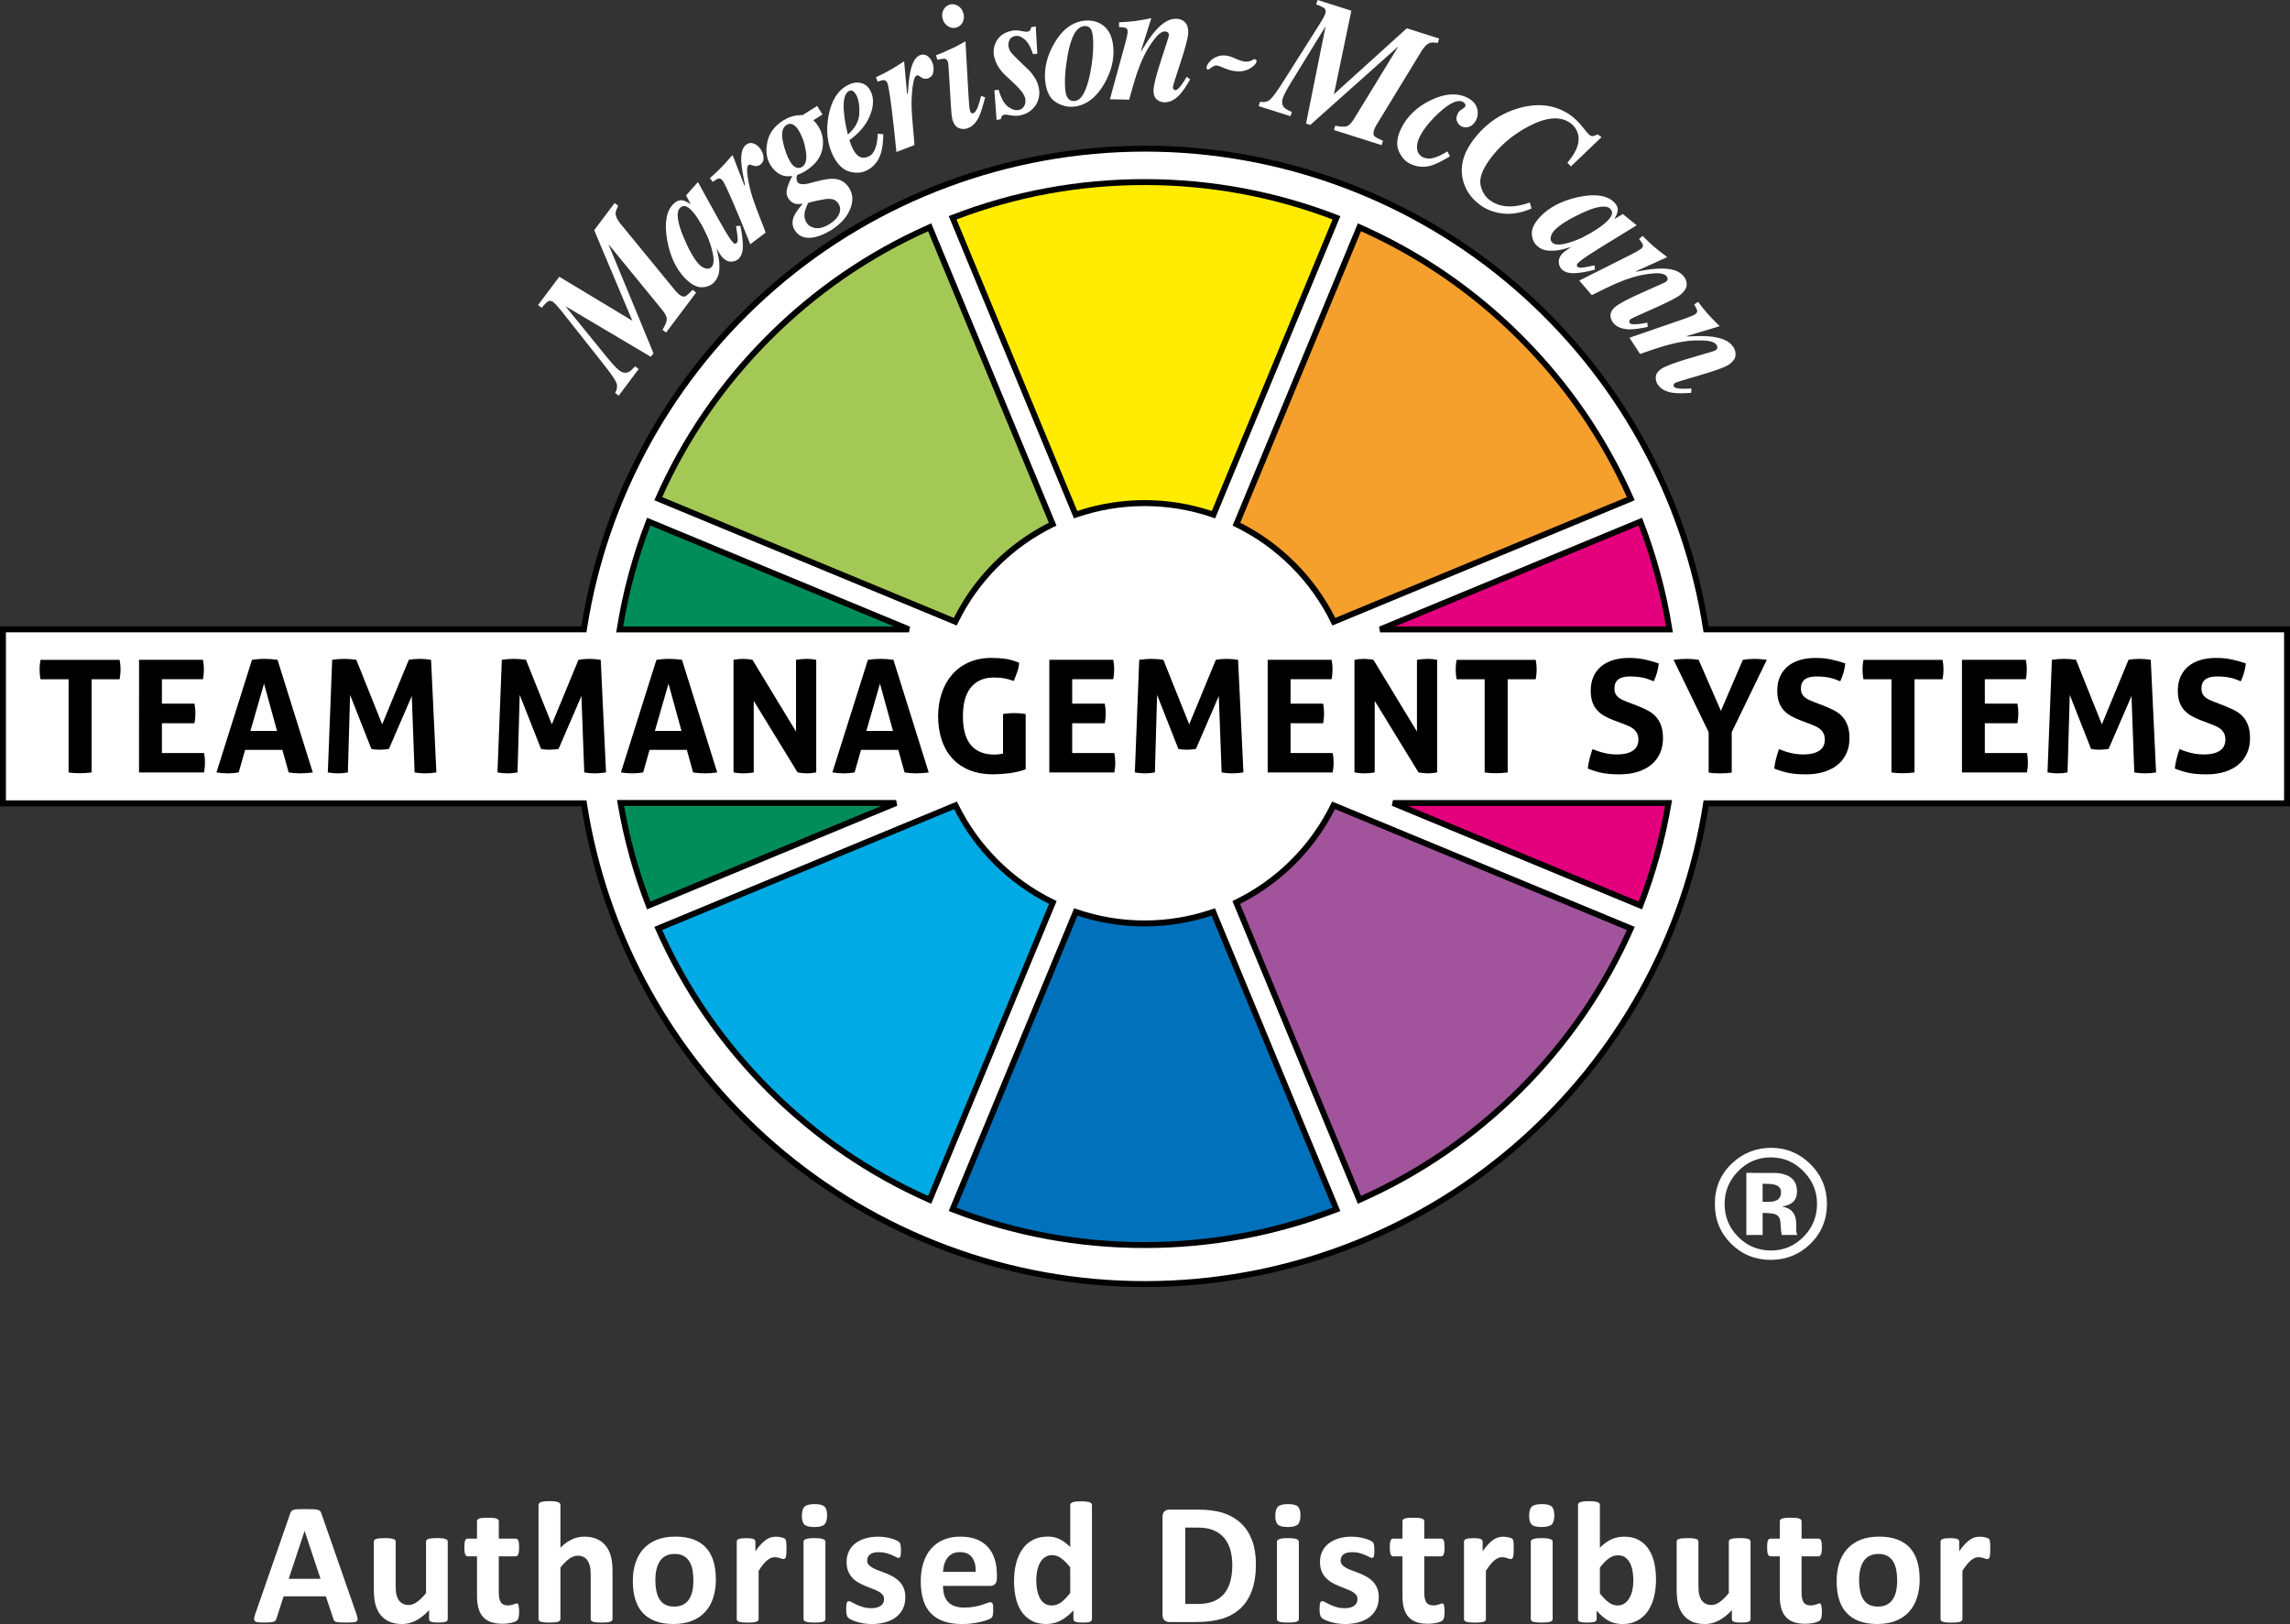 <?xml version="1.0" encoding="utf-8"?>
<!-- Generator: Adobe Illustrator 26.2.0, SVG Export Plug-In . SVG Version: 6.00 Build 0)  -->
<svg version="1.1" id="Ebene_1" xmlns="http://www.w3.org/2000/svg" xmlns:xlink="http://www.w3.org/1999/xlink" x="0px" y="0px"
	 viewBox="0 0 100 70.921" enable-background="new 0 0 100 70.921" xml:space="preserve">
<rect x="0" y="0" width="100" height="70.921" fill="#333333" stroke="none"/>
<g>
	<path fill="#FFFFFF" d="M15.557,70.462c0.03,0.091,0.049,0.163,0.057,0.216c0.008,0.053-0.003,0.093-0.03,0.119
		c-0.028,0.027-0.077,0.043-0.148,0.05c-0.071,0.006-0.168,0.009-0.292,0.009c-0.129,0-0.23-0.002-0.302-0.006
		c-0.072-0.004-0.127-0.011-0.165-0.023c-0.038-0.011-0.064-0.027-0.08-0.048
		c-0.015-0.02-0.028-0.047-0.038-0.08l-0.33-0.986H12.386l-0.311,0.96c-0.01,0.035-0.023,0.065-0.04,0.089
		c-0.017,0.024-0.043,0.043-0.08,0.057c-0.037,0.014-0.089,0.023-0.155,0.028
		c-0.067,0.005-0.155,0.008-0.264,0.008c-0.116,0-0.207-0.004-0.273-0.011c-0.066-0.008-0.111-0.026-0.137-0.055
		c-0.025-0.029-0.034-0.07-0.026-0.123c0.007-0.053,0.026-0.124,0.057-0.212l1.514-4.355
		c0.015-0.043,0.033-0.078,0.053-0.104c0.02-0.027,0.052-0.047,0.097-0.061c0.044-0.014,0.105-0.023,0.184-0.026
		c0.079-0.004,0.182-0.006,0.311-0.006c0.149,0,0.268,0.002,0.356,0.006c0.089,0.004,0.158,0.013,0.207,0.026
		c0.049,0.014,0.085,0.035,0.106,0.062c0.022,0.028,0.04,0.066,0.055,0.114L15.557,70.462z M13.304,66.862h-0.004
		l-0.694,2.086h1.392L13.304,66.862z"/>
	<path fill="#FFFFFF" d="M19.552,70.705c0,0.025-0.006,0.048-0.019,0.067c-0.013,0.019-0.035,0.035-0.066,0.048
		c-0.032,0.013-0.073,0.022-0.125,0.028c-0.052,0.006-0.117,0.009-0.195,0.009c-0.083,0-0.151-0.003-0.203-0.009
		c-0.052-0.006-0.093-0.016-0.123-0.028c-0.03-0.013-0.052-0.028-0.065-0.048c-0.013-0.019-0.019-0.041-0.019-0.067
		v-0.391c-0.187,0.202-0.378,0.354-0.571,0.455c-0.194,0.101-0.394,0.152-0.601,0.152
		c-0.233,0-0.428-0.038-0.586-0.114c-0.158-0.076-0.286-0.18-0.383-0.311c-0.098-0.131-0.167-0.284-0.209-0.457
		c-0.042-0.173-0.062-0.389-0.062-0.647v-2.071c0-0.025,0.007-0.048,0.021-0.066
		c0.014-0.019,0.039-0.035,0.076-0.048c0.037-0.013,0.086-0.022,0.148-0.028c0.062-0.006,0.139-0.01,0.23-0.01
		c0.093,0,0.171,0.003,0.231,0.01c0.061,0.006,0.109,0.016,0.146,0.028c0.037,0.013,0.063,0.028,0.078,0.048
		c0.015,0.019,0.023,0.041,0.023,0.066v1.912c0,0.177,0.011,0.312,0.034,0.406c0.023,0.093,0.057,0.174,0.104,0.241
		c0.047,0.067,0.106,0.119,0.178,0.155c0.072,0.037,0.156,0.055,0.252,0.055c0.121,0,0.243-0.044,0.366-0.133
		c0.122-0.089,0.254-0.217,0.393-0.387v-2.25c0-0.025,0.007-0.048,0.021-0.066
		c0.014-0.019,0.039-0.035,0.076-0.048c0.037-0.013,0.086-0.022,0.146-0.028c0.061-0.006,0.138-0.01,0.231-0.01
		s0.171,0.003,0.231,0.01c0.061,0.006,0.109,0.016,0.144,0.028c0.035,0.013,0.061,0.028,0.076,0.048
		c0.015,0.019,0.023,0.041,0.023,0.066C19.552,67.321,19.552,70.705,19.552,70.705z"/>
	<path fill="#FFFFFF" d="M22.669,70.371c0,0.111-0.007,0.197-0.021,0.256c-0.014,0.059-0.032,0.101-0.055,0.125
		c-0.023,0.024-0.056,0.045-0.1,0.065c-0.044,0.019-0.096,0.035-0.155,0.049s-0.124,0.025-0.194,0.032
		c-0.07,0.008-0.14,0.011-0.21,0.011c-0.19,0-0.354-0.024-0.493-0.072s-0.254-0.122-0.345-0.222
		c-0.091-0.1-0.158-0.226-0.201-0.378c-0.043-0.152-0.065-0.331-0.065-0.539v-1.733h-0.406
		c-0.048,0-0.085-0.03-0.11-0.089c-0.025-0.059-0.038-0.159-0.038-0.298c0-0.073,0.003-0.135,0.009-0.186
		s0.016-0.09,0.028-0.12c0.013-0.029,0.028-0.05,0.048-0.062c0.019-0.013,0.041-0.019,0.066-0.019h0.402v-0.755
		c0-0.025,0.007-0.048,0.021-0.068c0.014-0.02,0.039-0.037,0.076-0.051s0.086-0.024,0.148-0.03
		s0.139-0.009,0.23-0.009c0.093,0,0.171,0.003,0.233,0.009s0.111,0.017,0.146,0.03
		c0.035,0.014,0.061,0.031,0.076,0.051c0.015,0.02,0.023,0.043,0.023,0.068v0.755h0.736
		c0.025,0,0.047,0.006,0.066,0.019c0.019,0.013,0.035,0.034,0.048,0.062c0.013,0.029,0.022,0.069,0.028,0.12
		s0.009,0.113,0.009,0.186c0,0.139-0.013,0.238-0.038,0.298c-0.025,0.059-0.062,0.089-0.11,0.089h-0.74v1.589
		c0,0.185,0.029,0.323,0.087,0.415c0.058,0.092,0.162,0.139,0.311,0.139c0.051,0,0.096-0.004,0.137-0.013
		c0.041-0.009,0.076-0.019,0.108-0.03c0.032-0.011,0.058-0.021,0.08-0.03c0.021-0.009,0.041-0.013,0.059-0.013
		c0.015,0,0.03,0.004,0.043,0.013c0.014,0.009,0.025,0.027,0.032,0.053c0.008,0.026,0.015,0.062,0.021,0.108
		S22.669,70.3,22.669,70.371z"/>
	<path fill="#FFFFFF" d="M26.747,70.705c0,0.025-0.007,0.048-0.023,0.067c-0.015,0.019-0.04,0.035-0.076,0.048
		c-0.035,0.013-0.084,0.022-0.146,0.028c-0.062,0.006-0.139,0.009-0.229,0.009c-0.094,0-0.171-0.003-0.233-0.009
		c-0.062-0.006-0.111-0.016-0.146-0.028c-0.035-0.013-0.061-0.028-0.076-0.048
		c-0.015-0.019-0.023-0.041-0.023-0.067v-1.931c0-0.165-0.012-0.293-0.036-0.387
		c-0.024-0.093-0.059-0.174-0.104-0.241c-0.046-0.067-0.104-0.119-0.176-0.155
		c-0.072-0.037-0.156-0.055-0.252-0.055c-0.121,0-0.244,0.044-0.368,0.133c-0.124,0.088-0.253,0.217-0.387,0.387
		v2.249c0,0.025-0.007,0.048-0.023,0.067c-0.015,0.019-0.041,0.035-0.078,0.048
		c-0.037,0.013-0.085,0.022-0.146,0.028c-0.061,0.006-0.138,0.009-0.231,0.009s-0.171-0.003-0.231-0.009
		c-0.061-0.006-0.11-0.016-0.146-0.028c-0.037-0.013-0.063-0.028-0.078-0.048
		c-0.015-0.019-0.023-0.041-0.023-0.067v-4.988c0-0.025,0.008-0.048,0.023-0.068
		c0.015-0.02,0.041-0.037,0.078-0.051c0.036-0.014,0.085-0.025,0.146-0.032c0.061-0.007,0.138-0.011,0.231-0.011
		s0.171,0.004,0.231,0.011c0.061,0.008,0.11,0.018,0.146,0.032c0.037,0.014,0.062,0.031,0.078,0.051
		c0.015,0.02,0.023,0.043,0.023,0.068v1.87c0.165-0.162,0.332-0.283,0.503-0.362
		c0.171-0.08,0.348-0.119,0.533-0.119c0.23,0,0.424,0.038,0.582,0.114c0.158,0.076,0.286,0.18,0.383,0.311
		c0.097,0.132,0.167,0.285,0.211,0.461c0.043,0.176,0.064,0.389,0.064,0.639v2.075H26.747z"/>
	<path fill="#FFFFFF" d="M31.261,68.979c0,0.288-0.038,0.551-0.114,0.789s-0.191,0.442-0.345,0.614
		c-0.154,0.172-0.348,0.305-0.581,0.398c-0.233,0.093-0.505,0.14-0.816,0.14c-0.301,0-0.563-0.042-0.785-0.125
		c-0.223-0.084-0.407-0.205-0.554-0.364c-0.147-0.16-0.255-0.355-0.326-0.588
		c-0.071-0.233-0.106-0.498-0.106-0.797c0-0.288,0.038-0.552,0.116-0.791c0.077-0.239,0.193-0.444,0.347-0.614
		c0.154-0.171,0.347-0.303,0.579-0.397c0.231-0.093,0.503-0.14,0.814-0.14c0.303,0,0.566,0.041,0.789,0.123
		s0.406,0.203,0.552,0.362c0.145,0.159,0.253,0.355,0.324,0.588C31.226,68.411,31.261,68.678,31.261,68.979z
		 M30.279,69.017c0-0.167-0.013-0.321-0.04-0.461c-0.026-0.14-0.071-0.262-0.135-0.366
		c-0.063-0.104-0.147-0.184-0.252-0.243c-0.105-0.058-0.237-0.087-0.396-0.087c-0.142,0-0.266,0.026-0.372,0.078
		c-0.106,0.052-0.193,0.128-0.262,0.228c-0.068,0.1-0.119,0.22-0.153,0.36c-0.034,0.14-0.051,0.3-0.051,0.48
		c0,0.167,0.014,0.32,0.042,0.461c0.028,0.14,0.072,0.262,0.135,0.366c0.062,0.104,0.146,0.184,0.253,0.241
		c0.106,0.057,0.238,0.085,0.394,0.085c0.144,0,0.27-0.026,0.376-0.078c0.106-0.052,0.194-0.127,0.262-0.226
		c0.068-0.098,0.119-0.218,0.152-0.358C30.262,69.357,30.279,69.197,30.279,69.017z"/>
	<path fill="#FFFFFF" d="M34.345,67.636c0,0.091-0.003,0.166-0.008,0.224c-0.005,0.058-0.013,0.104-0.023,0.137
		c-0.01,0.033-0.023,0.056-0.04,0.068c-0.017,0.013-0.037,0.019-0.062,0.019c-0.021,0-0.043-0.004-0.069-0.013
		c-0.025-0.009-0.054-0.018-0.085-0.028c-0.032-0.01-0.066-0.019-0.104-0.028
		c-0.038-0.009-0.08-0.013-0.125-0.013c-0.053,0-0.106,0.011-0.159,0.032c-0.053,0.022-0.108,0.055-0.165,0.101
		c-0.057,0.045-0.116,0.106-0.178,0.182s-0.129,0.169-0.199,0.281v2.109c0,0.025-0.007,0.048-0.023,0.067
		c-0.015,0.019-0.041,0.035-0.078,0.048c-0.037,0.013-0.085,0.022-0.146,0.028
		c-0.061,0.006-0.138,0.009-0.231,0.009s-0.171-0.003-0.231-0.009c-0.061-0.006-0.11-0.016-0.146-0.028
		c-0.037-0.013-0.063-0.028-0.078-0.048s-0.023-0.041-0.023-0.067v-3.384c0-0.025,0.006-0.048,0.019-0.066
		c0.013-0.019,0.035-0.035,0.068-0.048c0.033-0.013,0.075-0.022,0.127-0.028c0.052-0.006,0.117-0.01,0.195-0.01
		c0.081,0,0.148,0.003,0.201,0.01c0.053,0.006,0.094,0.016,0.123,0.028c0.029,0.013,0.05,0.028,0.062,0.048
		c0.013,0.019,0.019,0.041,0.019,0.066v0.421c0.088-0.126,0.172-0.231,0.25-0.313
		c0.079-0.082,0.153-0.147,0.224-0.195s0.142-0.082,0.212-0.1c0.071-0.019,0.142-0.028,0.212-0.028
		c0.033,0,0.068,0.002,0.106,0.006c0.038,0.004,0.077,0.01,0.117,0.019c0.041,0.009,0.076,0.019,0.106,0.03
		c0.03,0.011,0.053,0.023,0.067,0.036c0.014,0.013,0.024,0.026,0.03,0.042c0.006,0.015,0.012,0.036,0.017,0.062
		c0.005,0.026,0.009,0.066,0.011,0.119C34.344,67.473,34.345,67.545,34.345,67.636z"/>
	<path fill="#FFFFFF" d="M36.117,66.176c0,0.193-0.039,0.325-0.118,0.399s-0.224,0.11-0.436,0.11
		c-0.215,0-0.36-0.035-0.434-0.106c-0.075-0.071-0.112-0.198-0.112-0.383c0-0.192,0.038-0.326,0.116-0.4
		c0.077-0.074,0.223-0.112,0.438-0.112c0.212,0,0.356,0.036,0.432,0.108C36.078,65.863,36.117,65.991,36.117,66.176z
		 M36.044,70.705c0,0.025-0.008,0.048-0.023,0.067s-0.041,0.035-0.078,0.048c-0.037,0.013-0.085,0.022-0.146,0.028
		c-0.061,0.006-0.138,0.009-0.231,0.009s-0.171-0.003-0.231-0.009c-0.061-0.006-0.11-0.016-0.146-0.028
		c-0.037-0.013-0.062-0.028-0.078-0.048c-0.015-0.019-0.023-0.041-0.023-0.067v-3.376
		c0-0.025,0.008-0.048,0.023-0.067c0.015-0.019,0.041-0.035,0.078-0.049c0.037-0.014,0.085-0.025,0.146-0.032
		c0.061-0.007,0.138-0.011,0.231-0.011s0.171,0.004,0.231,0.011c0.061,0.008,0.109,0.018,0.146,0.032
		c0.037,0.014,0.063,0.03,0.078,0.049c0.015,0.019,0.023,0.041,0.023,0.067V70.705z"/>
	<path fill="#FFFFFF" d="M39.534,69.749c0,0.192-0.036,0.362-0.108,0.508c-0.072,0.147-0.174,0.269-0.305,0.368
		c-0.131,0.099-0.287,0.173-0.467,0.222c-0.18,0.049-0.374,0.074-0.584,0.074c-0.127,0-0.247-0.009-0.362-0.028
		c-0.115-0.019-0.218-0.043-0.309-0.072c-0.091-0.029-0.167-0.059-0.227-0.089c-0.061-0.03-0.105-0.059-0.133-0.085
		c-0.028-0.027-0.05-0.069-0.065-0.125c-0.015-0.057-0.023-0.141-0.023-0.252c0-0.073,0.003-0.132,0.007-0.176
		c0.005-0.044,0.013-0.08,0.023-0.106c0.01-0.027,0.023-0.044,0.038-0.053c0.015-0.009,0.034-0.013,0.057-0.013
		c0.028,0,0.069,0.016,0.123,0.048c0.054,0.032,0.122,0.067,0.203,0.104c0.081,0.038,0.175,0.073,0.283,0.106
		c0.107,0.033,0.229,0.049,0.366,0.049c0.086,0,0.163-0.009,0.23-0.026c0.067-0.018,0.125-0.043,0.174-0.076
		c0.05-0.033,0.087-0.074,0.112-0.125c0.025-0.05,0.038-0.109,0.038-0.174c0-0.076-0.023-0.141-0.07-0.195
		c-0.047-0.055-0.109-0.102-0.186-0.142c-0.077-0.04-0.165-0.078-0.262-0.114s-0.197-0.074-0.3-0.118
		c-0.102-0.043-0.202-0.092-0.3-0.148c-0.098-0.056-0.185-0.124-0.262-0.205c-0.077-0.081-0.139-0.178-0.186-0.292
		c-0.047-0.114-0.07-0.251-0.07-0.41c0-0.162,0.032-0.31,0.095-0.446s0.154-0.251,0.273-0.347
		s0.264-0.171,0.434-0.224c0.171-0.053,0.362-0.08,0.575-0.08c0.106,0,0.209,0.007,0.309,0.023
		c0.1,0.015,0.19,0.034,0.271,0.057c0.081,0.023,0.149,0.048,0.205,0.074c0.056,0.026,0.096,0.049,0.119,0.068
		c0.024,0.019,0.041,0.038,0.051,0.057c0.01,0.019,0.018,0.042,0.023,0.068c0.005,0.027,0.009,0.06,0.013,0.099
		c0.004,0.039,0.006,0.088,0.006,0.146c0,0.068-0.002,0.124-0.006,0.167c-0.004,0.043-0.01,0.077-0.019,0.103
		c-0.009,0.025-0.021,0.042-0.036,0.051c-0.015,0.009-0.033,0.013-0.053,0.013c-0.023,0-0.058-0.013-0.106-0.04
		c-0.048-0.026-0.108-0.055-0.18-0.085c-0.072-0.03-0.155-0.059-0.251-0.085c-0.095-0.027-0.203-0.04-0.324-0.04
		c-0.086,0-0.161,0.009-0.224,0.026c-0.063,0.018-0.115,0.043-0.155,0.076c-0.041,0.033-0.071,0.071-0.091,0.116
		c-0.021,0.044-0.03,0.091-0.03,0.142c0,0.079,0.024,0.144,0.072,0.197s0.111,0.1,0.19,0.14
		c0.078,0.04,0.167,0.079,0.267,0.114c0.1,0.035,0.201,0.074,0.304,0.116c0.102,0.042,0.204,0.09,0.303,0.146
		c0.1,0.056,0.189,0.124,0.268,0.205c0.078,0.081,0.142,0.178,0.19,0.29
		C39.51,69.462,39.534,69.595,39.534,69.749z"/>
	<path fill="#FFFFFF" d="M43.532,68.915c0,0.117-0.026,0.202-0.078,0.258c-0.052,0.055-0.123,0.083-0.214,0.083
		h-2.06c0,0.144,0.017,0.275,0.051,0.393c0.034,0.118,0.088,0.217,0.163,0.3
		c0.074,0.083,0.171,0.145,0.288,0.188s0.258,0.065,0.423,0.065c0.167,0,0.314-0.012,0.44-0.036
		c0.126-0.024,0.236-0.051,0.328-0.08c0.092-0.029,0.169-0.056,0.229-0.08c0.061-0.024,0.11-0.036,0.148-0.036
		c0.023,0,0.042,0.004,0.057,0.013c0.015,0.009,0.028,0.025,0.038,0.048c0.01,0.023,0.017,0.055,0.021,0.097
		c0.004,0.042,0.006,0.094,0.006,0.158c0,0.056-0.001,0.103-0.004,0.142s-0.006,0.072-0.011,0.1
		c-0.005,0.028-0.013,0.051-0.023,0.07c-0.01,0.019-0.023,0.037-0.04,0.055
		c-0.017,0.018-0.061,0.042-0.135,0.072s-0.167,0.06-0.281,0.089c-0.114,0.029-0.244,0.054-0.391,0.076
		c-0.147,0.022-0.303,0.032-0.47,0.032c-0.301,0-0.565-0.038-0.791-0.114c-0.226-0.076-0.415-0.191-0.567-0.345
		c-0.152-0.154-0.265-0.349-0.339-0.584c-0.075-0.235-0.112-0.511-0.112-0.827c0-0.301,0.039-0.572,0.118-0.814
		c0.078-0.242,0.192-0.446,0.341-0.615c0.149-0.168,0.331-0.296,0.544-0.385c0.214-0.089,0.455-0.133,0.723-0.133
		c0.283,0,0.525,0.042,0.727,0.125c0.201,0.083,0.366,0.199,0.495,0.347c0.129,0.148,0.224,0.323,0.285,0.525
		c0.061,0.202,0.091,0.422,0.091,0.66L43.532,68.915L43.532,68.915z M42.607,68.642
		c0.008-0.268-0.046-0.479-0.161-0.632s-0.293-0.229-0.533-0.229c-0.121,0-0.227,0.023-0.317,0.068
		s-0.164,0.107-0.224,0.184c-0.059,0.077-0.105,0.168-0.137,0.273c-0.032,0.105-0.05,0.217-0.055,0.336H42.607z"/>
	<path fill="#FFFFFF" d="M47.682,70.705c0,0.028-0.006,0.051-0.019,0.07c-0.013,0.019-0.034,0.035-0.065,0.048
		c-0.03,0.013-0.071,0.021-0.123,0.026c-0.052,0.005-0.116,0.008-0.192,0.008c-0.081,0-0.147-0.003-0.197-0.008
		s-0.092-0.014-0.123-0.026s-0.054-0.028-0.068-0.048c-0.014-0.019-0.021-0.042-0.021-0.07v-0.376
		c-0.175,0.187-0.357,0.333-0.548,0.436c-0.191,0.103-0.403,0.155-0.635,0.155c-0.258,0-0.476-0.05-0.654-0.15
		s-0.324-0.234-0.436-0.404c-0.112-0.169-0.194-0.367-0.244-0.594c-0.051-0.226-0.076-0.465-0.076-0.715
		c0-0.301,0.032-0.571,0.097-0.812c0.065-0.24,0.159-0.445,0.283-0.615s0.278-0.3,0.463-0.391
		c0.184-0.091,0.397-0.137,0.637-0.137c0.19,0,0.362,0.038,0.516,0.116c0.154,0.077,0.307,0.19,0.459,0.339v-1.832
		c0-0.025,0.007-0.048,0.021-0.068c0.014-0.02,0.039-0.037,0.076-0.051s0.086-0.025,0.146-0.032
		c0.061-0.007,0.138-0.011,0.231-0.011s0.171,0.004,0.231,0.011c0.061,0.008,0.109,0.018,0.144,0.032
		c0.035,0.014,0.061,0.031,0.076,0.051c0.015,0.02,0.023,0.043,0.023,0.068V70.705z M46.734,68.444
		c-0.137-0.172-0.268-0.304-0.393-0.395s-0.256-0.137-0.393-0.137c-0.124,0-0.231,0.031-0.32,0.093
		c-0.09,0.062-0.162,0.145-0.216,0.248c-0.054,0.103-0.095,0.219-0.121,0.347c-0.026,0.128-0.04,0.259-0.04,0.393
		c0,0.142,0.011,0.28,0.034,0.413c0.023,0.134,0.06,0.254,0.112,0.358c0.052,0.105,0.12,0.189,0.207,0.252
		c0.086,0.063,0.195,0.095,0.326,0.095c0.066,0,0.13-0.01,0.192-0.028c0.062-0.019,0.125-0.05,0.19-0.093
		c0.065-0.043,0.131-0.099,0.199-0.169s0.143-0.155,0.224-0.256V68.444z"/>
	<path fill="#FFFFFF" d="M54.843,68.308c0,0.45-0.059,0.835-0.176,1.155c-0.118,0.32-0.286,0.581-0.506,0.783
		s-0.488,0.351-0.802,0.446c-0.315,0.095-0.69,0.142-1.125,0.142h-1.172c-0.083,0-0.153-0.025-0.21-0.074
		c-0.057-0.05-0.086-0.13-0.086-0.241v-4.279c0-0.111,0.028-0.192,0.086-0.241
		c0.057-0.049,0.127-0.074,0.21-0.074h1.259c0.438,0,0.808,0.051,1.113,0.153
		c0.305,0.103,0.561,0.254,0.77,0.455c0.209,0.201,0.367,0.45,0.476,0.745
		C54.789,67.576,54.843,67.918,54.843,68.308z M53.812,68.342c0-0.233-0.027-0.449-0.082-0.648
		s-0.142-0.373-0.262-0.52c-0.12-0.147-0.274-0.261-0.463-0.343c-0.189-0.082-0.436-0.123-0.742-0.123h-0.505
		v3.338h0.52c0.273,0,0.503-0.035,0.691-0.106c0.187-0.071,0.343-0.178,0.469-0.321
		c0.125-0.143,0.219-0.32,0.281-0.533C53.781,68.873,53.812,68.625,53.812,68.342z"/>
	<path fill="#FFFFFF" d="M56.789,66.176c0,0.193-0.039,0.325-0.117,0.399c-0.079,0.073-0.224,0.11-0.436,0.11
		c-0.215,0-0.36-0.035-0.434-0.106c-0.074-0.071-0.112-0.198-0.112-0.383c0-0.192,0.038-0.326,0.116-0.4
		c0.077-0.074,0.223-0.112,0.438-0.112c0.212,0,0.356,0.036,0.432,0.108C56.752,65.863,56.789,65.991,56.789,66.176z
		 M56.718,70.705c0,0.025-0.008,0.048-0.023,0.067c-0.015,0.019-0.041,0.035-0.078,0.048
		c-0.037,0.013-0.085,0.022-0.146,0.028c-0.061,0.006-0.138,0.009-0.231,0.009s-0.171-0.003-0.231-0.009
		c-0.061-0.006-0.11-0.016-0.146-0.028c-0.037-0.013-0.062-0.028-0.078-0.048
		c-0.015-0.019-0.023-0.041-0.023-0.067v-3.376c0-0.025,0.008-0.048,0.023-0.067
		c0.015-0.019,0.041-0.035,0.078-0.049s0.085-0.025,0.146-0.032c0.061-0.007,0.138-0.011,0.231-0.011
		s0.171,0.004,0.231,0.011c0.061,0.008,0.11,0.018,0.146,0.032c0.037,0.014,0.062,0.03,0.078,0.049
		c0.015,0.019,0.023,0.041,0.023,0.067V70.705z"/>
	<path fill="#FFFFFF" d="M60.208,69.749c0,0.192-0.036,0.362-0.108,0.508c-0.072,0.147-0.174,0.269-0.306,0.368
		c-0.131,0.099-0.287,0.173-0.467,0.222c-0.18,0.049-0.374,0.074-0.584,0.074c-0.127,0-0.247-0.009-0.362-0.028
		s-0.218-0.043-0.309-0.072c-0.091-0.029-0.167-0.059-0.228-0.089c-0.061-0.03-0.105-0.059-0.133-0.085
		c-0.028-0.027-0.05-0.069-0.065-0.125c-0.015-0.057-0.023-0.141-0.023-0.252c0-0.073,0.003-0.132,0.008-0.176
		c0.005-0.044,0.013-0.08,0.023-0.106c0.01-0.027,0.023-0.044,0.038-0.053c0.015-0.009,0.034-0.013,0.057-0.013
		c0.028,0,0.069,0.016,0.123,0.048c0.054,0.032,0.122,0.067,0.203,0.104c0.081,0.038,0.175,0.073,0.283,0.106
		c0.107,0.033,0.229,0.049,0.366,0.049c0.086,0,0.162-0.009,0.229-0.026c0.067-0.018,0.125-0.043,0.175-0.076
		c0.049-0.033,0.086-0.074,0.112-0.125c0.025-0.05,0.038-0.109,0.038-0.174c0-0.076-0.024-0.141-0.07-0.195
		c-0.047-0.055-0.109-0.102-0.186-0.142c-0.077-0.04-0.164-0.078-0.262-0.114
		c-0.097-0.035-0.197-0.074-0.3-0.118c-0.102-0.043-0.202-0.092-0.3-0.148
		c-0.097-0.056-0.184-0.124-0.262-0.205c-0.077-0.081-0.139-0.178-0.186-0.292c-0.047-0.114-0.07-0.251-0.07-0.41
		c0-0.162,0.032-0.31,0.095-0.446c0.063-0.135,0.154-0.251,0.273-0.347s0.264-0.171,0.434-0.224
		c0.171-0.053,0.362-0.08,0.575-0.08c0.106,0,0.209,0.007,0.309,0.023c0.1,0.015,0.19,0.034,0.271,0.057
		c0.081,0.023,0.149,0.048,0.205,0.074c0.056,0.026,0.096,0.049,0.12,0.068c0.024,0.019,0.041,0.038,0.051,0.057
		c0.01,0.019,0.018,0.042,0.023,0.068c0.005,0.027,0.009,0.06,0.013,0.099c0.004,0.039,0.006,0.088,0.006,0.146
		c0,0.068-0.002,0.124-0.006,0.167c-0.004,0.043-0.01,0.077-0.019,0.103c-0.009,0.025-0.021,0.042-0.036,0.051
		c-0.015,0.009-0.033,0.013-0.053,0.013c-0.023,0-0.058-0.013-0.106-0.04c-0.048-0.026-0.108-0.055-0.18-0.085
		c-0.072-0.03-0.155-0.059-0.251-0.085c-0.095-0.027-0.203-0.04-0.324-0.04c-0.086,0-0.161,0.009-0.224,0.026
		c-0.063,0.018-0.115,0.043-0.155,0.076c-0.04,0.033-0.071,0.071-0.091,0.116s-0.03,0.091-0.03,0.142
		c0,0.079,0.024,0.144,0.072,0.197c0.048,0.053,0.111,0.1,0.19,0.14c0.078,0.04,0.167,0.079,0.268,0.114
		c0.1,0.035,0.201,0.074,0.303,0.116s0.204,0.09,0.303,0.146c0.1,0.056,0.189,0.124,0.268,0.205
		c0.079,0.081,0.142,0.178,0.19,0.29C60.183,69.462,60.208,69.595,60.208,69.749z"/>
	<path fill="#FFFFFF" d="M63.083,70.371c0,0.111-0.007,0.197-0.021,0.256s-0.032,0.101-0.055,0.125
		c-0.023,0.024-0.056,0.045-0.101,0.065s-0.096,0.035-0.155,0.049s-0.124,0.025-0.194,0.032
		c-0.069,0.008-0.14,0.011-0.21,0.011c-0.19,0-0.354-0.024-0.493-0.072c-0.139-0.048-0.254-0.122-0.345-0.222
		c-0.091-0.1-0.158-0.226-0.201-0.378c-0.043-0.152-0.065-0.331-0.065-0.539v-1.733h-0.406
		c-0.048,0-0.085-0.03-0.11-0.089s-0.038-0.159-0.038-0.298c0-0.073,0.003-0.135,0.009-0.186
		c0.006-0.051,0.016-0.09,0.028-0.12c0.013-0.029,0.028-0.05,0.048-0.062c0.019-0.013,0.041-0.019,0.067-0.019
		h0.402v-0.755c0-0.025,0.007-0.048,0.021-0.068c0.014-0.02,0.039-0.037,0.076-0.051
		c0.037-0.014,0.086-0.024,0.148-0.03c0.062-0.006,0.139-0.009,0.229-0.009c0.093,0,0.171,0.003,0.233,0.009
		c0.062,0.006,0.111,0.017,0.146,0.03c0.035,0.014,0.061,0.031,0.076,0.051c0.015,0.02,0.023,0.043,0.023,0.068
		v0.755h0.736c0.025,0,0.048,0.006,0.066,0.019c0.019,0.013,0.035,0.034,0.048,0.062
		c0.013,0.029,0.022,0.069,0.028,0.12c0.006,0.051,0.009,0.113,0.009,0.186c0,0.139-0.013,0.238-0.038,0.298
		c-0.025,0.059-0.062,0.089-0.11,0.089H62.195v1.589c0,0.185,0.029,0.323,0.087,0.415
		c0.058,0.092,0.162,0.139,0.311,0.139c0.051,0,0.096-0.004,0.137-0.013c0.04-0.009,0.076-0.019,0.108-0.03
		c0.032-0.011,0.058-0.021,0.08-0.03c0.022-0.009,0.041-0.013,0.059-0.013c0.015,0,0.03,0.004,0.043,0.013
		c0.014,0.009,0.025,0.027,0.032,0.053c0.007,0.026,0.015,0.062,0.021,0.108
		C63.08,70.242,63.083,70.3,63.083,70.371z"/>
	<path fill="#FFFFFF" d="M66.102,67.636c0,0.091-0.003,0.166-0.008,0.224c-0.005,0.058-0.013,0.104-0.023,0.137
		c-0.01,0.033-0.023,0.056-0.04,0.068c-0.017,0.013-0.037,0.019-0.062,0.019c-0.02,0-0.043-0.004-0.068-0.013
		c-0.025-0.009-0.054-0.018-0.085-0.028c-0.032-0.01-0.067-0.019-0.104-0.028
		c-0.038-0.009-0.08-0.013-0.125-0.013c-0.053,0-0.106,0.011-0.159,0.032c-0.053,0.022-0.108,0.055-0.165,0.101
		c-0.057,0.045-0.116,0.106-0.178,0.182c-0.062,0.076-0.128,0.169-0.199,0.281v2.109c0,0.025-0.008,0.048-0.023,0.067
		c-0.015,0.019-0.041,0.035-0.078,0.048c-0.037,0.013-0.085,0.022-0.146,0.028
		c-0.061,0.006-0.138,0.009-0.231,0.009s-0.171-0.003-0.231-0.009c-0.061-0.006-0.11-0.016-0.146-0.028
		c-0.037-0.013-0.062-0.028-0.078-0.048c-0.015-0.019-0.023-0.041-0.023-0.067v-3.384
		c0-0.025,0.006-0.048,0.019-0.066c0.013-0.019,0.035-0.035,0.068-0.048c0.033-0.013,0.075-0.022,0.127-0.028
		s0.117-0.01,0.195-0.01c0.081,0,0.148,0.003,0.201,0.01c0.053,0.006,0.094,0.016,0.123,0.028
		c0.029,0.013,0.05,0.028,0.062,0.048c0.013,0.019,0.019,0.041,0.019,0.066v0.421
		c0.088-0.126,0.172-0.231,0.251-0.313c0.078-0.082,0.153-0.147,0.224-0.195c0.071-0.048,0.142-0.082,0.212-0.1
		c0.071-0.019,0.142-0.028,0.212-0.028c0.033,0,0.069,0.002,0.106,0.006c0.038,0.004,0.077,0.01,0.118,0.019
		c0.04,0.009,0.076,0.019,0.106,0.03c0.03,0.011,0.053,0.023,0.067,0.036c0.014,0.013,0.024,0.026,0.03,0.042
		c0.006,0.015,0.012,0.036,0.017,0.062c0.005,0.026,0.009,0.066,0.011,0.119
		C66.101,67.473,66.102,67.545,66.102,67.636z"/>
	<path fill="#FFFFFF" d="M67.874,66.176c0,0.193-0.039,0.325-0.117,0.399c-0.079,0.073-0.224,0.11-0.436,0.11
		c-0.215,0-0.36-0.035-0.434-0.106c-0.074-0.071-0.112-0.198-0.112-0.383c0-0.192,0.038-0.326,0.116-0.4
		c0.077-0.074,0.223-0.112,0.438-0.112c0.212,0,0.356,0.036,0.432,0.108C67.836,65.863,67.874,65.991,67.874,66.176z
		 M67.802,70.705c0,0.025-0.008,0.048-0.023,0.067c-0.015,0.019-0.041,0.035-0.078,0.048
		c-0.037,0.013-0.085,0.022-0.146,0.028c-0.061,0.006-0.138,0.009-0.231,0.009s-0.171-0.003-0.231-0.009
		c-0.061-0.006-0.11-0.016-0.146-0.028c-0.037-0.013-0.062-0.028-0.078-0.048
		c-0.015-0.019-0.023-0.041-0.023-0.067v-3.376c0-0.025,0.008-0.048,0.023-0.067
		c0.015-0.019,0.041-0.035,0.078-0.049c0.037-0.014,0.085-0.025,0.146-0.032c0.061-0.007,0.138-0.011,0.231-0.011
		s0.171,0.004,0.231,0.011c0.061,0.008,0.11,0.018,0.146,0.032c0.037,0.014,0.062,0.03,0.078,0.049
		c0.015,0.019,0.023,0.041,0.023,0.067V70.705z"/>
	<path fill="#FFFFFF" d="M72.315,68.968c0,0.301-0.033,0.572-0.098,0.812c-0.066,0.24-0.161,0.445-0.285,0.614
		c-0.124,0.169-0.276,0.3-0.457,0.391c-0.181,0.091-0.386,0.137-0.616,0.137c-0.114,0-0.22-0.011-0.319-0.032
		c-0.099-0.021-0.193-0.056-0.283-0.104c-0.09-0.048-0.178-0.109-0.266-0.182c-0.087-0.073-0.176-0.162-0.268-0.266
		v0.368c0,0.028-0.007,0.051-0.021,0.07c-0.014,0.019-0.037,0.035-0.069,0.048
		c-0.032,0.013-0.074,0.021-0.127,0.026c-0.053,0.005-0.117,0.008-0.193,0.008c-0.079,0-0.144-0.003-0.195-0.008
		c-0.052-0.005-0.093-0.014-0.125-0.026c-0.032-0.013-0.054-0.028-0.066-0.048
		c-0.013-0.019-0.019-0.042-0.019-0.07v-4.988c0-0.025,0.008-0.048,0.023-0.068
		c0.015-0.02,0.041-0.037,0.078-0.051s0.085-0.025,0.146-0.032c0.061-0.007,0.138-0.011,0.231-0.011
		s0.171,0.004,0.231,0.011c0.061,0.008,0.11,0.018,0.146,0.032s0.062,0.031,0.078,0.051
		c0.015,0.02,0.023,0.043,0.023,0.068v1.87c0.086-0.086,0.172-0.159,0.258-0.22
		c0.086-0.061,0.172-0.111,0.258-0.15c0.086-0.039,0.175-0.068,0.266-0.085c0.091-0.018,0.187-0.026,0.289-0.026
		c0.25,0,0.463,0.05,0.637,0.15c0.175,0.1,0.317,0.234,0.427,0.404c0.11,0.169,0.191,0.367,0.241,0.594
		C72.29,68.479,72.315,68.717,72.315,68.968z M71.325,69.036c0-0.144-0.011-0.283-0.032-0.417
		c-0.021-0.134-0.059-0.253-0.112-0.357c-0.053-0.103-0.122-0.186-0.207-0.248s-0.192-0.093-0.321-0.093
		c-0.063,0-0.125,0.009-0.186,0.027c-0.061,0.018-0.123,0.048-0.188,0.091c-0.065,0.043-0.131,0.099-0.199,0.167
		c-0.068,0.068-0.14,0.153-0.216,0.254v1.123c0.134,0.172,0.262,0.303,0.385,0.393
		c0.122,0.09,0.251,0.135,0.385,0.135c0.124,0,0.229-0.032,0.315-0.095c0.086-0.063,0.158-0.146,0.214-0.246
		c0.057-0.101,0.098-0.216,0.123-0.345C71.313,69.294,71.325,69.165,71.325,69.036z"/>
	<path fill="#FFFFFF" d="M76.443,70.705c0,0.025-0.006,0.048-0.019,0.067c-0.013,0.019-0.035,0.035-0.067,0.048
		c-0.032,0.013-0.073,0.022-0.125,0.028c-0.052,0.006-0.117,0.009-0.195,0.009c-0.084,0-0.151-0.003-0.203-0.009
		c-0.052-0.006-0.093-0.016-0.123-0.028c-0.03-0.013-0.052-0.028-0.064-0.048
		c-0.013-0.019-0.019-0.041-0.019-0.067v-0.391c-0.187,0.202-0.378,0.354-0.571,0.455
		c-0.194,0.101-0.394,0.152-0.601,0.152c-0.233,0-0.428-0.038-0.586-0.114c-0.158-0.076-0.286-0.18-0.383-0.311
		c-0.098-0.131-0.167-0.284-0.209-0.457c-0.042-0.173-0.062-0.389-0.062-0.647v-2.071
		c0-0.025,0.007-0.048,0.021-0.066c0.014-0.019,0.039-0.035,0.076-0.048c0.037-0.013,0.086-0.022,0.148-0.028
		c0.062-0.006,0.139-0.01,0.229-0.01c0.093,0,0.171,0.003,0.231,0.01c0.061,0.006,0.11,0.016,0.146,0.028
		c0.037,0.013,0.062,0.028,0.078,0.048c0.015,0.019,0.023,0.041,0.023,0.066v1.912
		c0,0.177,0.011,0.312,0.034,0.406c0.023,0.093,0.057,0.174,0.104,0.241c0.047,0.067,0.106,0.119,0.178,0.155
		c0.072,0.037,0.156,0.055,0.252,0.055c0.121,0,0.243-0.044,0.366-0.133c0.122-0.089,0.254-0.217,0.393-0.387
		v-2.25c0-0.025,0.007-0.048,0.021-0.066c0.014-0.019,0.039-0.035,0.076-0.048
		c0.037-0.013,0.085-0.022,0.146-0.028c0.061-0.006,0.138-0.01,0.231-0.01s0.171,0.003,0.231,0.01
		c0.061,0.006,0.109,0.016,0.144,0.028c0.035,0.013,0.061,0.028,0.076,0.048c0.015,0.019,0.023,0.041,0.023,0.066
		L76.443,70.705L76.443,70.705z"/>
	<path fill="#FFFFFF" d="M79.56,70.371c0,0.111-0.007,0.197-0.021,0.256s-0.032,0.101-0.055,0.125
		c-0.023,0.024-0.056,0.045-0.101,0.065s-0.096,0.035-0.155,0.049s-0.124,0.025-0.194,0.032
		c-0.069,0.008-0.14,0.011-0.21,0.011c-0.19,0-0.354-0.024-0.493-0.072c-0.139-0.048-0.254-0.122-0.345-0.222
		c-0.091-0.1-0.158-0.226-0.201-0.378c-0.043-0.152-0.065-0.331-0.065-0.539v-1.733h-0.406
		c-0.048,0-0.085-0.03-0.11-0.089s-0.038-0.159-0.038-0.298c0-0.073,0.003-0.135,0.009-0.186
		s0.016-0.09,0.028-0.12c0.013-0.029,0.028-0.05,0.048-0.062c0.019-0.013,0.041-0.019,0.067-0.019h0.402v-0.755
		c0-0.025,0.007-0.048,0.021-0.068c0.014-0.02,0.039-0.037,0.076-0.051s0.086-0.024,0.148-0.03
		s0.139-0.009,0.229-0.009c0.093,0,0.171,0.003,0.233,0.009c0.062,0.006,0.111,0.017,0.146,0.03
		c0.035,0.014,0.061,0.031,0.076,0.051s0.023,0.043,0.023,0.068v0.755h0.736c0.025,0,0.048,0.006,0.066,0.019
		c0.019,0.013,0.035,0.034,0.048,0.062c0.013,0.029,0.022,0.069,0.028,0.12c0.006,0.051,0.009,0.113,0.009,0.186
		c0,0.139-0.013,0.238-0.038,0.298c-0.025,0.059-0.062,0.089-0.11,0.089h-0.74v1.589
		c0,0.185,0.029,0.323,0.087,0.415c0.058,0.092,0.162,0.139,0.311,0.139c0.051,0,0.096-0.004,0.137-0.013
		c0.04-0.009,0.076-0.019,0.108-0.03c0.032-0.011,0.058-0.021,0.08-0.03c0.022-0.009,0.041-0.013,0.059-0.013
		c0.015,0,0.03,0.004,0.043,0.013c0.014,0.009,0.025,0.027,0.032,0.053c0.007,0.026,0.015,0.062,0.021,0.108
		C79.557,70.242,79.56,70.3,79.56,70.371z"/>
	<path fill="#FFFFFF" d="M83.828,68.979c0,0.288-0.038,0.551-0.114,0.789c-0.076,0.238-0.191,0.442-0.345,0.614
		c-0.154,0.172-0.348,0.305-0.58,0.398c-0.233,0.093-0.505,0.14-0.816,0.14c-0.301,0-0.563-0.042-0.785-0.125
		c-0.223-0.084-0.407-0.205-0.554-0.364c-0.147-0.16-0.256-0.355-0.326-0.588c-0.071-0.233-0.106-0.498-0.106-0.797
		c0-0.288,0.038-0.552,0.116-0.791c0.077-0.239,0.193-0.444,0.347-0.614c0.154-0.171,0.347-0.303,0.578-0.397
		c0.231-0.093,0.503-0.14,0.814-0.14c0.303,0,0.566,0.041,0.789,0.123s0.406,0.203,0.552,0.362
		c0.146,0.159,0.254,0.355,0.324,0.588C83.793,68.411,83.828,68.678,83.828,68.979z M82.846,69.017
		c0-0.167-0.013-0.321-0.04-0.461c-0.027-0.14-0.072-0.262-0.135-0.366s-0.147-0.184-0.252-0.243
		s-0.237-0.087-0.397-0.087c-0.142,0-0.266,0.026-0.372,0.078c-0.106,0.052-0.194,0.128-0.262,0.228
		c-0.068,0.1-0.119,0.22-0.153,0.36c-0.034,0.14-0.051,0.3-0.051,0.48c0,0.167,0.014,0.32,0.042,0.461
		c0.028,0.14,0.073,0.262,0.135,0.366c0.062,0.104,0.146,0.184,0.252,0.241c0.106,0.057,0.238,0.085,0.395,0.085
		c0.144,0,0.269-0.026,0.376-0.078c0.106-0.052,0.194-0.127,0.262-0.226c0.068-0.098,0.119-0.218,0.151-0.358
		C82.829,69.357,82.846,69.197,82.846,69.017z"/>
	<path fill="#FFFFFF" d="M86.912,67.636c0,0.091-0.003,0.166-0.008,0.224s-0.013,0.104-0.023,0.137
		c-0.01,0.033-0.023,0.056-0.04,0.068c-0.017,0.013-0.037,0.019-0.062,0.019c-0.02,0-0.043-0.004-0.068-0.013
		c-0.025-0.009-0.054-0.018-0.085-0.028c-0.032-0.01-0.067-0.019-0.104-0.028
		c-0.038-0.009-0.08-0.013-0.125-0.013c-0.053,0-0.106,0.011-0.159,0.032c-0.053,0.022-0.108,0.055-0.165,0.101
		c-0.057,0.045-0.116,0.106-0.178,0.182c-0.062,0.076-0.128,0.169-0.199,0.281v2.109c0,0.025-0.008,0.048-0.023,0.067
		c-0.015,0.019-0.041,0.035-0.078,0.048c-0.037,0.013-0.085,0.022-0.146,0.028
		c-0.061,0.006-0.138,0.009-0.231,0.009s-0.171-0.003-0.231-0.009c-0.061-0.006-0.11-0.016-0.146-0.028
		c-0.037-0.013-0.062-0.028-0.078-0.048c-0.015-0.019-0.023-0.041-0.023-0.067v-3.384
		c0-0.025,0.006-0.048,0.019-0.066c0.013-0.019,0.035-0.035,0.068-0.048c0.033-0.013,0.075-0.022,0.127-0.028
		c0.052-0.006,0.117-0.01,0.195-0.01c0.081,0,0.148,0.003,0.201,0.01c0.053,0.006,0.094,0.016,0.123,0.028
		c0.029,0.013,0.05,0.028,0.062,0.048c0.013,0.019,0.019,0.041,0.019,0.066v0.421
		c0.088-0.126,0.172-0.231,0.251-0.313c0.078-0.082,0.153-0.147,0.224-0.195c0.071-0.048,0.142-0.082,0.212-0.1
		c0.071-0.019,0.142-0.028,0.212-0.028c0.033,0,0.069,0.002,0.106,0.006c0.038,0.004,0.077,0.01,0.118,0.019
		c0.04,0.009,0.076,0.019,0.106,0.03c0.03,0.011,0.053,0.023,0.067,0.036c0.014,0.013,0.024,0.026,0.03,0.042
		c0.006,0.015,0.012,0.036,0.017,0.062c0.005,0.026,0.009,0.066,0.011,0.119
		C86.91,67.473,86.912,67.545,86.912,67.636z"/>
</g>
<g>
	<path fill="#FFFFFF" d="M25.498,27.484C27.326,15.596,37.6,6.492,50,6.492S72.674,15.596,74.502,27.484h25.369
		v7.598H74.502C72.674,46.971,62.4,56.075,50,56.075s-22.674-9.104-24.502-20.992H0.129V27.484H25.498z"/>
	<path fill="#FFFFFF" d="M25.498,27.484C27.326,15.596,37.6,6.492,50,6.492S72.674,15.596,74.502,27.484h25.369
		v7.598H74.502C72.674,46.971,62.4,56.075,50,56.075s-22.674-9.104-24.502-20.992H0.129V27.484H25.498z"/>
</g>
<g>
	<path d="M50,56.204c-5.989,0-11.777-2.155-16.3-6.069c-4.448-3.85-7.398-9.146-8.313-14.923H0v-7.857h25.387
		c0.915-5.777,3.864-11.073,8.313-14.923c4.522-3.914,10.311-6.069,16.3-6.069s11.777,2.155,16.3,6.069
		c4.448,3.85,7.398,9.146,8.313,14.923H100v7.857H74.613c-0.915,5.777-3.864,11.073-8.313,14.923
		C61.778,54.049,55.989,56.204,50,56.204z M0.259,34.953h25.351l0.017,0.11
		c0.886,5.759,3.813,11.042,8.243,14.876c4.475,3.873,10.204,6.007,16.131,6.007s11.655-2.133,16.131-6.007
		c4.43-3.834,7.358-9.117,8.243-14.876l0.017-0.11h25.35v-7.34H74.391l-0.017-0.11
		c-0.886-5.759-3.813-11.042-8.243-14.876c-4.476-3.873-10.204-6.006-16.131-6.006
		c-5.926,0-11.655,2.133-16.131,6.006c-4.43,3.834-7.358,9.117-8.243,14.876l-0.017,0.11H0.259V34.953z"/>
</g>
<path d="M2.993,29.663H1.769c-0.027-0.137-0.041-0.281-0.041-0.431c0-0.141,0.014-0.281,0.041-0.417h3.454
	c0.027,0.137,0.041,0.276,0.041,0.417c0,0.15-0.014,0.294-0.041,0.431H3.999v4.07
	c-0.082,0.009-0.164,0.017-0.246,0.024c-0.082,0.007-0.162,0.011-0.239,0.011c-0.078,0-0.161-0.003-0.25-0.007
	c-0.089-0.005-0.179-0.014-0.27-0.028v-4.07H2.993z"/>
<path d="M6.072,28.814h2.791c0.027,0.137,0.041,0.276,0.041,0.417c0,0.15-0.014,0.294-0.041,0.431H7.07v1.067h1.423
	c0.027,0.146,0.041,0.287,0.041,0.424c0,0.146-0.014,0.29-0.041,0.431h-1.423v1.3h1.84
	c0.027,0.137,0.041,0.276,0.041,0.417c0,0.15-0.013,0.294-0.041,0.431h-2.839L6.072,28.814L6.072,28.814z"/>
<path d="M11.004,28.814c0.096-0.014,0.187-0.024,0.274-0.031c0.086-0.007,0.182-0.01,0.287-0.01
	c0.091,0,0.18,0.004,0.267,0.01c0.087,0.007,0.182,0.018,0.287,0.031l1.539,4.918
	c-0.187,0.028-0.369,0.041-0.547,0.041c-0.173,0-0.342-0.013-0.506-0.041l-0.274-0.985h-1.628l-0.28,0.985
	c-0.164,0.028-0.322,0.041-0.472,0.041c-0.169,0-0.335-0.013-0.499-0.041L11.004,28.814z M12.098,31.92l-0.568-2.066
	l-0.595,2.066H12.098z"/>
<path d="M14.506,28.814c0.182-0.027,0.358-0.041,0.527-0.041c0.178,0,0.353,0.014,0.527,0.041l1.129,2.818
	l1.163-2.818c0.141-0.027,0.299-0.041,0.472-0.041c0.173,0,0.34,0.014,0.499,0.041l0.233,4.918
	c-0.173,0.027-0.337,0.041-0.493,0.041c-0.155,0-0.308-0.014-0.458-0.041l-0.123-3.338l-0.999,2.312
	c-0.064,0.009-0.13,0.017-0.198,0.024c-0.068,0.007-0.137,0.01-0.205,0.01c-0.059,0-0.119-0.002-0.178-0.007
	c-0.059-0.004-0.121-0.014-0.185-0.027l-0.93-2.36l-0.096,3.386c-0.146,0.027-0.287,0.041-0.424,0.041
	c-0.146,0-0.297-0.014-0.452-0.041L14.506,28.814z"/>
<path d="M21.914,28.814c0.182-0.027,0.358-0.041,0.527-0.041c0.178,0,0.353,0.014,0.527,0.041l1.129,2.818
	l1.163-2.818c0.141-0.027,0.299-0.041,0.472-0.041c0.173,0,0.34,0.014,0.5,0.041l0.232,4.918
	c-0.173,0.027-0.338,0.041-0.492,0.041c-0.155,0-0.308-0.014-0.459-0.041l-0.123-3.338l-0.999,2.312
	c-0.064,0.009-0.13,0.017-0.198,0.024c-0.068,0.007-0.137,0.01-0.205,0.01c-0.059,0-0.118-0.002-0.178-0.007
	c-0.059-0.004-0.121-0.014-0.185-0.027l-0.93-2.36l-0.096,3.386c-0.146,0.027-0.287,0.041-0.424,0.041
	c-0.146,0-0.297-0.014-0.452-0.041L21.914,28.814z"/>
<path d="M28.666,28.814c0.096-0.014,0.187-0.024,0.274-0.031c0.086-0.007,0.182-0.01,0.287-0.01
	c0.091,0,0.18,0.004,0.267,0.01c0.087,0.007,0.182,0.018,0.287,0.031l1.539,4.918
	c-0.187,0.028-0.369,0.041-0.547,0.041c-0.173,0-0.342-0.013-0.506-0.041l-0.274-0.985h-1.628l-0.28,0.985
	c-0.164,0.028-0.322,0.041-0.472,0.041c-0.169,0-0.335-0.013-0.499-0.041L28.666,28.814z M29.76,31.92l-0.568-2.066
	l-0.595,2.066H29.76z"/>
<path d="M32.031,28.814c0.141-0.027,0.276-0.041,0.404-0.041c0.137,0,0.278,0.014,0.424,0.041l1.902,3.133v-3.133
	c0.164-0.027,0.322-0.041,0.472-0.041c0.141,0,0.278,0.014,0.41,0.041v4.918c-0.146,0.027-0.278,0.041-0.397,0.041
	c-0.128,0-0.267-0.014-0.417-0.041l-1.915-3.126v3.126c-0.146,0.027-0.294,0.041-0.445,0.041
	c-0.151,0-0.297-0.014-0.438-0.041L32.031,28.814L32.031,28.814z"/>
<path d="M37.9,28.814c0.096-0.014,0.187-0.024,0.274-0.031c0.087-0.007,0.182-0.01,0.287-0.01
	c0.091,0,0.18,0.004,0.267,0.01c0.086,0.007,0.182,0.018,0.287,0.031l1.539,4.918
	c-0.187,0.028-0.369,0.041-0.547,0.041c-0.173,0-0.342-0.013-0.506-0.041l-0.274-0.985h-1.628l-0.28,0.985
	c-0.164,0.028-0.321,0.041-0.472,0.041c-0.169,0-0.335-0.013-0.499-0.041L37.9,28.814z M38.995,31.92l-0.568-2.066
	l-0.595,2.066H38.995z"/>
<path d="M43.797,31.181c0.169-0.027,0.333-0.041,0.492-0.041c0.16,0,0.326,0.014,0.5,0.041v2.414
	c-0.237,0.087-0.485,0.145-0.742,0.175c-0.258,0.03-0.482,0.044-0.674,0.044c-0.401,0-0.752-0.063-1.053-0.188
	c-0.301-0.126-0.552-0.301-0.752-0.527c-0.201-0.226-0.351-0.493-0.452-0.804c-0.1-0.31-0.15-0.647-0.15-1.012
	c0-0.365,0.052-0.703,0.158-1.016c0.105-0.312,0.257-0.583,0.455-0.81c0.199-0.228,0.443-0.406,0.732-0.534
	c0.289-0.128,0.619-0.192,0.988-0.192c0.219,0,0.423,0.014,0.613,0.041c0.189,0.028,0.386,0.085,0.592,0.171
	c-0.009,0.137-0.037,0.27-0.082,0.4c-0.046,0.13-0.096,0.261-0.15,0.394c-0.16-0.055-0.301-0.093-0.424-0.116
	c-0.123-0.022-0.269-0.034-0.438-0.034c-0.438,0-0.774,0.143-1.009,0.427c-0.235,0.285-0.352,0.708-0.352,1.269
	c0,0.561,0.116,0.98,0.349,1.255c0.233,0.276,0.574,0.414,1.026,0.414c0.077,0,0.147-0.004,0.209-0.014
	c0.062-0.009,0.117-0.018,0.168-0.027v-1.731H43.797z"/>
<path d="M45.822,28.814h2.791c0.027,0.137,0.041,0.276,0.041,0.417c0,0.15-0.014,0.294-0.041,0.431h-1.792v1.067
	h1.423c0.027,0.146,0.041,0.287,0.041,0.424c0,0.146-0.014,0.29-0.041,0.431h-1.423v1.3h1.84
	c0.027,0.137,0.041,0.276,0.041,0.417c0,0.15-0.013,0.294-0.041,0.431h-2.839L45.822,28.814L45.822,28.814z"/>
<path d="M49.748,28.814c0.182-0.027,0.358-0.041,0.527-0.041c0.178,0,0.353,0.014,0.527,0.041l1.129,2.818
	l1.163-2.818c0.141-0.027,0.299-0.041,0.472-0.041c0.173,0,0.339,0.014,0.499,0.041l0.233,4.918
	c-0.174,0.027-0.338,0.041-0.493,0.041c-0.155,0-0.308-0.014-0.459-0.041l-0.123-3.338l-0.999,2.312
	c-0.064,0.009-0.13,0.017-0.198,0.024c-0.068,0.007-0.137,0.01-0.205,0.01c-0.059,0-0.119-0.002-0.178-0.007
	c-0.059-0.004-0.121-0.014-0.185-0.027l-0.93-2.36l-0.096,3.386c-0.146,0.027-0.287,0.041-0.424,0.041
	c-0.146,0-0.296-0.014-0.452-0.041L49.748,28.814z"/>
<path d="M55.358,28.814h2.791c0.027,0.137,0.041,0.276,0.041,0.417c0,0.15-0.014,0.294-0.041,0.431h-1.793v1.067
	h1.423c0.027,0.146,0.041,0.287,0.041,0.424c0,0.146-0.014,0.29-0.041,0.431h-1.423v1.3h1.84
	c0.027,0.137,0.041,0.276,0.041,0.417c0,0.15-0.014,0.294-0.041,0.431h-2.839v-4.918H55.358z"/>
<path d="M59.147,28.814c0.141-0.027,0.276-0.041,0.404-0.041c0.137,0,0.278,0.014,0.424,0.041l1.901,3.133v-3.133
	c0.164-0.027,0.322-0.041,0.472-0.041c0.141,0,0.278,0.014,0.41,0.041v4.918c-0.146,0.027-0.278,0.041-0.397,0.041
	c-0.128,0-0.267-0.014-0.417-0.041L60.03,30.606v3.126c-0.146,0.027-0.294,0.041-0.445,0.041s-0.297-0.014-0.438-0.041
	L59.147,28.814L59.147,28.814z"/>
<path d="M64.832,29.663h-1.224c-0.027-0.137-0.041-0.281-0.041-0.431c0-0.141,0.014-0.281,0.041-0.417h3.454
	c0.027,0.137,0.041,0.276,0.041,0.417c0,0.15-0.014,0.294-0.041,0.431h-1.224v4.07
	c-0.082,0.009-0.164,0.017-0.246,0.024c-0.082,0.007-0.162,0.011-0.24,0.011c-0.078,0-0.161-0.003-0.25-0.007
	c-0.089-0.005-0.179-0.014-0.27-0.028C64.832,33.733,64.832,29.663,64.832,29.663z"/>
<path d="M70.469,31.455c-0.155-0.059-0.294-0.124-0.417-0.195c-0.123-0.07-0.228-0.155-0.315-0.253
	c-0.086-0.098-0.154-0.216-0.201-0.352c-0.048-0.137-0.072-0.301-0.072-0.493c0-0.233,0.04-0.438,0.12-0.616
	c0.08-0.178,0.193-0.327,0.339-0.448c0.146-0.121,0.322-0.212,0.527-0.274c0.205-0.062,0.435-0.092,0.691-0.092
	c0.233,0,0.451,0.02,0.654,0.062c0.203,0.041,0.416,0.1,0.64,0.178c-0.027,0.265-0.1,0.525-0.219,0.78
	c-0.068-0.027-0.138-0.055-0.209-0.082c-0.07-0.027-0.146-0.05-0.226-0.068c-0.08-0.018-0.17-0.033-0.27-0.044
	c-0.1-0.011-0.215-0.017-0.342-0.017c-0.078,0-0.156,0.007-0.236,0.02c-0.08,0.014-0.152,0.039-0.215,0.075
	c-0.064,0.036-0.116,0.09-0.158,0.16c-0.041,0.071-0.061,0.163-0.061,0.277c0,0.091,0.016,0.168,0.048,0.229
	c0.032,0.061,0.075,0.114,0.13,0.157c0.055,0.043,0.116,0.08,0.185,0.11c0.068,0.03,0.137,0.058,0.205,0.086
	l0.41,0.157c0.173,0.068,0.331,0.139,0.472,0.212c0.141,0.073,0.261,0.163,0.359,0.271
	c0.098,0.107,0.174,0.237,0.229,0.39s0.082,0.341,0.082,0.564c0,0.233-0.042,0.445-0.127,0.636
	c-0.084,0.192-0.206,0.356-0.366,0.493s-0.357,0.244-0.592,0.321c-0.235,0.078-0.505,0.117-0.811,0.117
	c-0.15,0-0.285-0.005-0.404-0.014c-0.118-0.009-0.231-0.024-0.338-0.044c-0.107-0.02-0.213-0.047-0.318-0.079
	s-0.214-0.071-0.328-0.116c0.014-0.132,0.039-0.27,0.075-0.414c0.036-0.143,0.08-0.288,0.13-0.434
	c0.192,0.077,0.372,0.136,0.54,0.174c0.169,0.039,0.349,0.058,0.541,0.058c0.287,0,0.513-0.054,0.677-0.161
	c0.164-0.107,0.247-0.27,0.247-0.489c0-0.11-0.02-0.201-0.059-0.274c-0.039-0.073-0.089-0.135-0.15-0.185
	c-0.061-0.05-0.131-0.092-0.208-0.127c-0.078-0.034-0.158-0.067-0.239-0.099L70.469,31.455z"/>
<path d="M74.614,31.974l-1.532-3.16c0.192-0.027,0.383-0.041,0.575-0.041c0.173,0,0.347,0.014,0.52,0.041
	l0.972,2.23l0.958-2.23c0.169-0.027,0.342-0.041,0.52-0.041c0.164,0,0.339,0.014,0.526,0.041l-1.532,3.16v1.765
	c-0.091,0.014-0.178,0.023-0.26,0.028c-0.082,0.004-0.164,0.007-0.247,0.007c-0.078,0-0.158-0.002-0.243-0.007
	s-0.17-0.014-0.257-0.028v-1.765H74.614z"/>
<path d="M78.616,31.455c-0.155-0.059-0.294-0.124-0.417-0.195c-0.123-0.07-0.228-0.155-0.315-0.253
	c-0.086-0.098-0.154-0.216-0.202-0.352c-0.048-0.137-0.072-0.301-0.072-0.493c0-0.233,0.04-0.438,0.12-0.616
	c0.08-0.178,0.193-0.327,0.339-0.448c0.146-0.121,0.321-0.212,0.527-0.274c0.205-0.062,0.435-0.092,0.691-0.092
	c0.233,0,0.45,0.02,0.653,0.062c0.203,0.041,0.416,0.1,0.64,0.178c-0.027,0.265-0.1,0.525-0.219,0.78
	c-0.068-0.027-0.138-0.055-0.209-0.082c-0.07-0.027-0.146-0.05-0.226-0.068
	c-0.08-0.018-0.17-0.033-0.27-0.044c-0.101-0.011-0.215-0.017-0.342-0.017c-0.077,0-0.156,0.007-0.236,0.02
	c-0.08,0.014-0.152,0.039-0.216,0.075c-0.064,0.036-0.116,0.09-0.157,0.16c-0.041,0.071-0.062,0.163-0.062,0.277
	c0,0.091,0.016,0.168,0.048,0.229c0.032,0.061,0.075,0.114,0.13,0.157c0.055,0.043,0.116,0.08,0.185,0.11
	c0.068,0.03,0.137,0.058,0.205,0.086l0.41,0.157c0.173,0.068,0.331,0.139,0.472,0.212
	c0.141,0.073,0.261,0.163,0.359,0.271c0.098,0.107,0.174,0.237,0.229,0.39s0.082,0.341,0.082,0.564
	c0,0.233-0.042,0.445-0.127,0.636c-0.084,0.192-0.206,0.356-0.366,0.493c-0.16,0.137-0.357,0.244-0.592,0.321
	c-0.235,0.078-0.505,0.117-0.811,0.117c-0.15,0-0.285-0.005-0.404-0.014c-0.118-0.009-0.231-0.024-0.339-0.044
	c-0.107-0.02-0.213-0.047-0.318-0.079c-0.105-0.032-0.214-0.071-0.328-0.116c0.014-0.132,0.039-0.27,0.075-0.414
	c0.036-0.143,0.08-0.288,0.13-0.434c0.192,0.077,0.371,0.136,0.54,0.174s0.349,0.058,0.54,0.058
	c0.288,0,0.513-0.054,0.677-0.161c0.164-0.107,0.246-0.27,0.246-0.489c0-0.11-0.019-0.201-0.058-0.274
	c-0.039-0.073-0.089-0.135-0.15-0.185c-0.061-0.05-0.131-0.092-0.208-0.127
	c-0.078-0.034-0.158-0.067-0.24-0.099L78.616,31.455z"/>
<path d="M82.597,29.663h-1.224c-0.027-0.137-0.041-0.281-0.041-0.431c0-0.141,0.014-0.281,0.041-0.417h3.454
	c0.027,0.137,0.041,0.276,0.041,0.417c0,0.15-0.014,0.294-0.041,0.431h-1.224v4.07
	c-0.082,0.009-0.164,0.017-0.246,0.024c-0.082,0.007-0.162,0.011-0.24,0.011c-0.078,0-0.161-0.003-0.25-0.007
	c-0.089-0.005-0.179-0.014-0.27-0.028L82.597,29.663L82.597,29.663z"/>
<path d="M85.675,28.814h2.791c0.027,0.137,0.041,0.276,0.041,0.417c0,0.15-0.014,0.294-0.041,0.431h-1.792v1.067
	h1.423c0.027,0.146,0.041,0.287,0.041,0.424c0,0.146-0.014,0.29-0.041,0.431h-1.423v1.3h1.84
	c0.028,0.137,0.041,0.276,0.041,0.417c0,0.15-0.014,0.294-0.041,0.431h-2.839V28.814z"/>
<path d="M89.602,28.814c0.182-0.027,0.358-0.041,0.527-0.041c0.178,0,0.353,0.014,0.527,0.041l1.129,2.818
	l1.163-2.818c0.141-0.027,0.298-0.041,0.472-0.041c0.173,0,0.34,0.014,0.499,0.041l0.233,4.918
	c-0.173,0.027-0.337,0.041-0.493,0.041s-0.308-0.014-0.458-0.041l-0.123-3.338l-0.999,2.312
	c-0.064,0.009-0.13,0.017-0.199,0.024c-0.068,0.007-0.137,0.01-0.205,0.01c-0.059,0-0.118-0.002-0.178-0.007
	c-0.059-0.004-0.121-0.014-0.185-0.027l-0.93-2.36l-0.096,3.386c-0.146,0.027-0.287,0.041-0.424,0.041
	c-0.146,0-0.297-0.014-0.452-0.041L89.602,28.814z"/>
<path d="M96.107,31.455c-0.155-0.059-0.294-0.124-0.417-0.195c-0.123-0.07-0.228-0.155-0.315-0.253
	c-0.086-0.098-0.154-0.216-0.202-0.352c-0.048-0.137-0.072-0.301-0.072-0.493c0-0.233,0.04-0.438,0.12-0.616
	c0.08-0.178,0.193-0.327,0.339-0.448c0.146-0.121,0.321-0.212,0.527-0.274c0.205-0.062,0.435-0.092,0.691-0.092
	c0.233,0,0.45,0.02,0.653,0.062c0.203,0.041,0.416,0.1,0.64,0.178c-0.027,0.265-0.1,0.525-0.219,0.78
	c-0.068-0.027-0.138-0.055-0.209-0.082c-0.07-0.027-0.146-0.05-0.226-0.068
	c-0.08-0.018-0.17-0.033-0.27-0.044c-0.1-0.011-0.215-0.017-0.342-0.017c-0.077,0-0.156,0.007-0.236,0.02
	c-0.08,0.014-0.152,0.039-0.216,0.075c-0.064,0.036-0.116,0.09-0.158,0.16c-0.041,0.071-0.061,0.163-0.061,0.277
	c0,0.091,0.016,0.168,0.048,0.229c0.032,0.061,0.075,0.114,0.13,0.157c0.055,0.043,0.116,0.08,0.185,0.11
	c0.068,0.03,0.137,0.058,0.205,0.086l0.41,0.157c0.173,0.068,0.33,0.139,0.472,0.212
	c0.141,0.073,0.261,0.163,0.359,0.271c0.098,0.107,0.174,0.237,0.229,0.39s0.082,0.341,0.082,0.564
	c0,0.233-0.042,0.445-0.127,0.636c-0.084,0.192-0.206,0.356-0.366,0.493c-0.16,0.137-0.357,0.244-0.592,0.321
	c-0.235,0.078-0.505,0.117-0.811,0.117c-0.15,0-0.285-0.005-0.404-0.014c-0.118-0.009-0.231-0.024-0.339-0.044
	c-0.107-0.02-0.213-0.047-0.318-0.079c-0.105-0.032-0.214-0.071-0.328-0.116c0.014-0.132,0.039-0.27,0.075-0.414
	c0.036-0.143,0.08-0.288,0.13-0.434c0.192,0.077,0.371,0.136,0.54,0.174c0.169,0.039,0.349,0.058,0.541,0.058
	c0.287,0,0.513-0.054,0.677-0.161c0.164-0.107,0.246-0.27,0.246-0.489c0-0.11-0.019-0.201-0.058-0.274
	c-0.039-0.073-0.089-0.135-0.15-0.185c-0.062-0.05-0.131-0.092-0.208-0.127
	c-0.078-0.034-0.158-0.067-0.24-0.099L96.107,31.455z"/>
<path fill-rule="evenodd" clip-rule="evenodd" fill="#FFFFFF" d="M26.861,17.162c0.088-0.155,0.109-0.303,0.055-0.445
	c-0.053-0.138-0.244-0.414-0.578-0.835l-1.857-2.346c-0.065-0.078-0.121-0.142-0.172-0.201
	c-0.053-0.057-0.1-0.101-0.143-0.138c-0.085-0.064-0.16-0.077-0.225-0.041c-0.065,0.036-0.16,0.131-0.285,0.285
	l-0.161-0.12l0.928-1.236l3.191,1.922L25.948,10.053l0.889-1.185l0.161,0.121c-0.076,0.139-0.114,0.247-0.116,0.331
	c0.001,0.125,0.071,0.271,0.212,0.45l2.282,2.784c0.048,0.062,0.099,0.121,0.152,0.182
	c0.052,0.057,0.1,0.101,0.145,0.135c0.103,0.077,0.185,0.101,0.257,0.069c0.066-0.036,0.169-0.13,0.311-0.282
	l0.158,0.118l-1.312,1.747l-0.158-0.118c0.121-0.199,0.184-0.352,0.189-0.46c0.005-0.107-0.068-0.251-0.217-0.431
	l-2.332-2.852l1.967,4.764l-0.117,0.155l-3.728-2.21l1.834,2.256c0.095,0.114,0.172,0.206,0.239,0.282
	c0.106,0.118,0.198,0.204,0.272,0.264c0.146,0.11,0.284,0.133,0.417,0.07c0.073-0.034,0.163-0.116,0.28-0.247
	l0.158,0.118l-0.875,1.166L26.861,17.162z"/>
<path fill-rule="evenodd" clip-rule="evenodd" fill="#FFFFFF" d="M32.326,9.858L32.139,9.875
	c0.013,0.067,0.026,0.144,0.039,0.236c0.014,0.098,0.021,0.159,0.025,0.192c0.008,0.082,0.013,0.146,0.01,0.197
	c-0.005,0.053-0.022,0.09-0.051,0.118c-0.02,0.014-0.04,0.023-0.063,0.024c-0.028,0.001-0.054-0.017-0.086-0.049
	c-0.079-0.082-0.186-0.236-0.322-0.464c-0.07-0.122-0.173-0.297-0.304-0.529l-0.909-1.649l-0.519,0.583
	l0.202,0.38c-0.148-0.094-0.262-0.148-0.344-0.163c-0.143-0.025-0.276,0.024-0.403,0.148
	c-0.314,0.304-0.408,0.824-0.285,1.56c0.126,0.718,0.385,1.28,0.781,1.688c0.261,0.264,0.5,0.398,0.718,0.398
	c0.223,0,0.399-0.064,0.531-0.193c0.149-0.145,0.231-0.325,0.249-0.542c0.019-0.225,0.001-0.45-0.053-0.683
	c-0.021-0.106-0.04-0.178-0.054-0.227c-0.005-0.025-0.01-0.04-0.013-0.05
	c-0.002-0.003-0.003-0.005-0.005-0.008c-0-0.005,0.002-0.003,0.005,0.008c0.133,0.223,0.222,0.354,0.267,0.4
	c0.124,0.123,0.248,0.182,0.38,0.176c0.137-0.006,0.239-0.048,0.315-0.121c0.128-0.124,0.189-0.305,0.19-0.549
	C32.441,10.506,32.405,10.209,32.326,9.858 M31.065,11.666c-0.069,0.066-0.152,0.084-0.254,0.056
	c-0.105-0.03-0.199-0.087-0.283-0.174c-0.217-0.229-0.447-0.633-0.69-1.217c-0.274-0.665-0.317-1.082-0.136-1.258
	c0.091-0.083,0.187-0.096,0.295-0.043c0.065,0.033,0.128,0.083,0.196,0.153c0.232,0.244,0.476,0.643,0.725,1.199
	C31.183,11.076,31.232,11.504,31.065,11.666"/>
<path fill-rule="evenodd" clip-rule="evenodd" fill="#FFFFFF" d="M32.763,10.666c-0.283-0.713-0.534-1.323-0.752-1.827
	c-0.234-0.541-0.385-0.855-0.449-0.944c-0.057-0.076-0.115-0.108-0.18-0.097
	c-0.059,0.012-0.143,0.061-0.259,0.144L30.998,7.778c0.22-0.19,0.4-0.359,0.54-0.508
	c0.092-0.093,0.241-0.259,0.45-0.502l0.52,1.333l0.029-0.012c-0.1-0.461-0.155-0.8-0.167-1.02
	c-0.019-0.376,0.048-0.621,0.203-0.744c0.109-0.082,0.218-0.103,0.331-0.06c0.111,0.04,0.202,0.109,0.282,0.21
	c0.089,0.118,0.142,0.244,0.155,0.387c0.017,0.135-0.028,0.24-0.129,0.321c-0.044,0.033-0.091,0.055-0.151,0.067
	c-0.052,0.011-0.107,0.005-0.167-0.017l-0.106-0.034c-0.017-0.006-0.032-0.009-0.053-0.008
	c-0.013,0-0.026,0.005-0.048,0.017c-0.071,0.054-0.083,0.229-0.035,0.53c0.046,0.298,0.115,0.588,0.205,0.872
	c0.06,0.192,0.159,0.459,0.293,0.805c0.134,0.341,0.23,0.587,0.283,0.742L32.763,10.666z"/>
<path fill-rule="evenodd" clip-rule="evenodd" fill="#FFFFFF" d="M36.414,7.808c-0.173-0.012-0.419,0.026-0.748,0.111
	l-0.378,0.098c-0.082,0.016-0.148,0.026-0.208,0.028c-0.132,0.002-0.216-0.03-0.261-0.1
	c-0.023-0.044-0.037-0.098-0.037-0.169c0.003-0.078,0.019-0.124,0.048-0.142c0.143-0.054,0.254-0.11,0.34-0.164
	c0.408-0.256,0.652-0.566,0.734-0.93c0.08-0.373,0.024-0.713-0.173-1.028C35.696,5.456,35.665,5.413,35.635,5.378
	c-0.032-0.038-0.071-0.081-0.117-0.128l0.399-0.25l-0.234-0.373L35.024,5.04c0.035-0.021-0.045-0.021-0.24,0.003
	c-0.195,0.024-0.39,0.097-0.587,0.22c-0.383,0.244-0.612,0.559-0.691,0.948
	c-0.079,0.394-0.031,0.727,0.142,1.003c0.12,0.185,0.256,0.319,0.412,0.4c0.16,0.083,0.339,0.105,0.539,0.069
	c-0.136,0.265-0.215,0.466-0.24,0.607c-0.025,0.141-0.005,0.263,0.064,0.372c0.09,0.136,0.199,0.215,0.337,0.241
	c0.077,0.014,0.173,0.013,0.293-0.009c-0.195,0.234-0.322,0.412-0.377,0.536
	c-0.097,0.231-0.089,0.436,0.028,0.623c0.186,0.29,0.475,0.391,0.872,0.304c0.235-0.049,0.478-0.157,0.732-0.316
	c0.391-0.25,0.661-0.545,0.81-0.893c0.149-0.353,0.134-0.666-0.039-0.942C36.919,7.957,36.7,7.826,36.414,7.808
	 M34.526,7.09c-0.149-0.237-0.261-0.539-0.339-0.906c-0.077-0.373-0.022-0.613,0.16-0.727
	c0.1-0.059,0.192-0.067,0.279-0.018c0.092,0.05,0.171,0.13,0.243,0.246c0.161,0.257,0.268,0.562,0.322,0.917
	c0.054,0.356-0.001,0.583-0.169,0.688c-0.08,0.046-0.162,0.057-0.249,0.026
	C34.679,7.285,34.6,7.209,34.526,7.09 M36.641,9.345c-0.067,0.163-0.205,0.308-0.419,0.442
	c-0.277,0.169-0.515,0.22-0.721,0.148c-0.127-0.041-0.22-0.113-0.284-0.216
	c-0.102-0.169-0.117-0.36-0.041-0.579c0.077-0.223,0.124-0.315,0.145-0.283c0.034-0.017,0.137-0.045,0.316-0.086
	c0.19-0.038,0.323-0.064,0.407-0.077c0.132-0.015,0.239-0.011,0.33,0.013c0.098,0.028,0.178,0.09,0.242,0.193
	C36.702,9.038,36.71,9.185,36.641,9.345"/>
<path fill-rule="evenodd" clip-rule="evenodd" fill="#FFFFFF" d="M38.33,5.838c-0.009,0.209-0.031,0.377-0.066,0.505
	c-0.061,0.248-0.168,0.408-0.317,0.484c-0.188,0.091-0.35,0.08-0.49-0.037
	c-0.077-0.063-0.152-0.165-0.225-0.307c-0.021-0.041-0.042-0.089-0.066-0.153
	c-0.026-0.067-0.05-0.136-0.072-0.21c0.437-0.315,0.737-0.675,0.9-1.086c0.165-0.415,0.17-0.766,0.022-1.057
	c-0.1-0.196-0.239-0.312-0.42-0.352c-0.182-0.043-0.367-0.014-0.558,0.084
	c-0.451,0.229-0.735,0.679-0.859,1.354c-0.122,0.657-0.05,1.246,0.215,1.766c0.188,0.364,0.42,0.586,0.701,0.665
	c0.284,0.077,0.536,0.06,0.755-0.051c0.295-0.15,0.496-0.388,0.606-0.716c0.071-0.206,0.109-0.493,0.117-0.863
	L38.33,5.838z M36.841,4.586c0.009-0.337,0.087-0.537,0.233-0.612c0.075-0.034,0.134-0.03,0.186,0.012
	c0.057,0.044,0.101,0.102,0.141,0.18c0.1,0.204,0.141,0.468,0.123,0.801c-0.02,0.338-0.185,0.638-0.5,0.908
	C36.894,5.346,36.834,4.917,36.841,4.586"/>
<path fill-rule="evenodd" clip-rule="evenodd" fill="#FFFFFF" d="M39.144,6.638c-0.074-0.764-0.146-1.419-0.217-1.964
	c-0.074-0.585-0.133-0.928-0.169-1.032c-0.034-0.088-0.081-0.135-0.146-0.143
	c-0.061-0.005-0.154,0.018-0.289,0.066l-0.074-0.191c0.264-0.122,0.484-0.235,0.66-0.339
	c0.114-0.064,0.303-0.182,0.572-0.358l0.13,1.425l0.031-0.004c0.031-0.471,0.072-0.812,0.122-1.026
	c0.086-0.366,0.218-0.583,0.402-0.658c0.128-0.049,0.238-0.038,0.335,0.034c0.096,0.069,0.164,0.161,0.213,0.28
	c0.053,0.138,0.069,0.274,0.042,0.415c-0.021,0.134-0.094,0.223-0.213,0.273c-0.051,0.019-0.103,0.027-0.163,0.022
	c-0.053-0.004-0.104-0.025-0.155-0.062l-0.093-0.062c-0.015-0.011-0.029-0.018-0.049-0.022
	c-0.012-0.004-0.026-0.002-0.05,0.003c-0.083,0.032-0.144,0.197-0.181,0.5c-0.038,0.299-0.052,0.597-0.044,0.894
	c0.004,0.201,0.026,0.486,0.058,0.856c0.034,0.364,0.058,0.628,0.066,0.791L39.144,6.638z"/>
<path fill-rule="evenodd" clip-rule="evenodd" fill="#FFFFFF" d="M41.548,4.95C41.539,4.874,41.532,4.769,41.526,4.632
	l-0.109-1.791c-0.002-0.019-0.004-0.038-0.008-0.061c-0.002-0.019-0.008-0.037-0.01-0.057
	c-0.03-0.098-0.075-0.152-0.141-0.159c-0.062-0.005-0.168,0.012-0.325,0.048l-0.06-0.196
	c0.122-0.045,0.299-0.119,0.531-0.226c0.233-0.103,0.395-0.18,0.488-0.237l0.268-0.149l0.127,2.273
	c0.013,0.194,0.021,0.327,0.027,0.404c0.015,0.19,0.031,0.312,0.048,0.366c0.015,0.051,0.035,0.08,0.065,0.095
	c0.024,0.008,0.049,0.009,0.079-0c0.065-0.02,0.128-0.106,0.193-0.269c0.059-0.157,0.106-0.318,0.141-0.483
	l0.179,0.06c-0.107,0.421-0.2,0.712-0.28,0.871c-0.128,0.261-0.299,0.424-0.514,0.49
	c-0.121,0.037-0.241,0.03-0.367-0.023c-0.12-0.054-0.205-0.167-0.261-0.341
	C41.579,5.191,41.563,5.092,41.548,4.95"/>
<path fill-rule="evenodd" clip-rule="evenodd" fill="#FFFFFF" d="M41.828,0.252c0.114,0.068,0.192,0.172,0.238,0.312
	c0.042,0.138,0.035,0.267-0.022,0.395c-0.056,0.12-0.146,0.199-0.273,0.242
	c-0.124,0.038-0.243,0.023-0.364-0.047c-0.115-0.072-0.193-0.175-0.239-0.316c-0.042-0.138-0.035-0.267,0.023-0.392
	c0.059-0.121,0.149-0.201,0.275-0.243C41.592,0.166,41.71,0.181,41.828,0.252"/>
<path fill-rule="evenodd" clip-rule="evenodd" fill="#FFFFFF" d="M43.423,3.94l0.184-0.02
	c0.106,0.366,0.24,0.61,0.412,0.739c0.166,0.122,0.315,0.171,0.453,0.148c0.114-0.022,0.197-0.081,0.254-0.177
	c0.051-0.095,0.066-0.198,0.048-0.311c-0.019-0.1-0.072-0.206-0.159-0.317c-0.084-0.107-0.176-0.209-0.283-0.312
	L44.008,3.386c-0.137-0.113-0.261-0.251-0.376-0.414C43.52,2.808,43.448,2.637,43.41,2.459
	c-0.049-0.253-0.007-0.485,0.131-0.705c0.135-0.215,0.349-0.35,0.647-0.412c0.12-0.023,0.253-0.022,0.398,0.011
	c0.145,0.03,0.237,0.039,0.281,0.034C44.921,1.377,44.959,1.358,44.98,1.323c0.022-0.031,0.038-0.073,0.051-0.134
	l0.198-0.038l0.069,1.196l-0.188,0.017c-0.102-0.312-0.224-0.528-0.373-0.65c-0.141-0.119-0.276-0.167-0.403-0.142
	c-0.127,0.025-0.213,0.084-0.257,0.181c-0.041,0.093-0.05,0.191-0.033,0.296c0.017,0.089,0.054,0.171,0.115,0.252
	c0.06,0.073,0.169,0.188,0.331,0.342l0.428,0.411c0.094,0.09,0.182,0.204,0.271,0.342
	C45.273,3.53,45.328,3.67,45.361,3.818c0.059,0.305,0.01,0.57-0.153,0.803c-0.162,0.225-0.385,0.364-0.673,0.421
	c-0.12,0.023-0.253,0.022-0.405-0.006c-0.144-0.026-0.23-0.036-0.263-0.03c-0.054,0.011-0.091,0.033-0.118,0.073
	c-0.021,0.035-0.037,0.077-0.049,0.126l-0.181,0.035L43.423,3.94z"/>
<path fill-rule="evenodd" clip-rule="evenodd" fill="#FFFFFF" d="M48.012,1.012c0.347,0.17,0.547,0.503,0.599,1.001
	c0.057,0.547-0.073,1.098-0.396,1.655c-0.349,0.601-0.788,0.929-1.317,0.989c-0.268,0.028-0.532-0.035-0.796-0.199
	c-0.257-0.16-0.408-0.46-0.459-0.905c-0.058-0.551,0.073-1.102,0.392-1.658
	c0.348-0.605,0.791-0.934,1.327-0.994C47.596,0.877,47.812,0.911,48.012,1.012 M46.596,4.227
	c0.069,0.138,0.182,0.198,0.342,0.181c0.288-0.03,0.508-0.427,0.664-1.191c0.125-0.638,0.164-1.184,0.119-1.641
	c-0.013-0.121-0.036-0.214-0.07-0.279c-0.064-0.119-0.165-0.169-0.312-0.158c-0.333,0.035-0.57,0.457-0.715,1.265
	c-0.111,0.614-0.143,1.117-0.105,1.514C46.533,4.051,46.557,4.151,46.596,4.227"/>
<path fill-rule="evenodd" clip-rule="evenodd" fill="#FFFFFF" d="M48.468,4.334l0.676-2.467
	c0.026-0.098,0.045-0.177,0.06-0.238c0.023-0.106,0.035-0.181,0.039-0.227c0.002-0.091-0.021-0.148-0.074-0.176
	c-0.051-0.024-0.15-0.037-0.303-0.048l0.004-0.205C49.16,0.961,49.386,0.943,49.55,0.92
	c0.161-0.019,0.401-0.06,0.726-0.125l-0.453,1.428l0.017,0.012C49.829,2.246,49.9,2.134,50.052,1.894
	c0.152-0.24,0.296-0.434,0.435-0.586c0.133-0.149,0.272-0.268,0.421-0.359c0.145-0.088,0.296-0.13,0.46-0.131
	c0.147,0.003,0.269,0.051,0.373,0.148c0.1,0.093,0.148,0.246,0.147,0.462c-0.004,0.197-0.116,0.627-0.335,1.298
	c-0.219,0.663-0.329,1.018-0.333,1.07c-0.001,0.046,0.009,0.08,0.035,0.107c0.024,0.024,0.047,0.035,0.074,0.036
	c0.061,0.001,0.152-0.08,0.278-0.252c0.063-0.09,0.134-0.198,0.215-0.333l0.151,0.113
	c-0.177,0.307-0.328,0.528-0.454,0.662c-0.213,0.231-0.438,0.344-0.673,0.339
	c-0.123-0.003-0.235-0.043-0.335-0.128c-0.094-0.082-0.139-0.208-0.139-0.386c0.003-0.11,0.03-0.269,0.082-0.484
	c0.052-0.211,0.115-0.426,0.188-0.652l0.372-1.153c0.008-0.026,0.011-0.049,0.019-0.072
	c0.004-0.019,0.004-0.038,0.008-0.061c0.001-0.057-0.015-0.095-0.052-0.122c-0.034-0.024-0.071-0.036-0.112-0.037
	c-0.143-0.003-0.303,0.115-0.486,0.362c-0.179,0.239-0.328,0.479-0.445,0.727c-0.125,0.263-0.229,0.53-0.321,0.801
	c-0.088,0.272-0.191,0.633-0.316,1.09L48.468,4.334z"/>
<path fill-rule="evenodd" clip-rule="evenodd" fill="#FFFFFF" d="M55.023,4.447c0.176,0.032,0.321,0.002,0.438-0.096
	c0.113-0.096,0.31-0.367,0.597-0.821l1.6-2.528c0.053-0.087,0.094-0.161,0.134-0.228
	c0.036-0.068,0.062-0.128,0.082-0.181c0.032-0.101,0.02-0.176-0.036-0.226c-0.056-0.05-0.177-0.108-0.363-0.175
	L57.537,0l1.474,0.468l-0.759,3.646l3.18-2.878l1.412,0.448l-0.061,0.192c-0.157-0.026-0.271-0.026-0.351,0
	c-0.117,0.042-0.232,0.157-0.354,0.349l-1.874,3.074C60.16,5.364,60.121,5.431,60.081,5.502
	c-0.036,0.068-0.062,0.128-0.079,0.182c-0.039,0.123-0.034,0.208,0.02,0.265c0.056,0.05,0.178,0.116,0.37,0.201
	l-0.06,0.188L58.249,5.677l0.06-0.188c0.228,0.048,0.394,0.057,0.497,0.026c0.103-0.031,0.215-0.147,0.336-0.347
	l1.921-3.143l-3.846,3.431l-0.185-0.059l0.854-4.249l-1.523,2.477c-0.076,0.127-0.138,0.231-0.187,0.319
	c-0.077,0.139-0.127,0.254-0.159,0.344c-0.055,0.173-0.031,0.312,0.072,0.417
	c0.057,0.058,0.164,0.116,0.325,0.183L56.352,5.075l-1.389-0.441L55.023,4.447z"/>
<path fill="#FFFFFF" d="M53.427,2.421c0.41,0,0.642,0.27,0.998,0.27c0.291,0,0.307-0.183,0.426-0.075
	c0.119,0.108-0.254,0.502-0.744,0.502s-0.809-0.259-0.992-0.259c-0.183,0-0.317,0.241-0.405,0.162
	C52.596,2.917,52.914,2.421,53.427,2.421"/>
<path fill-rule="evenodd" clip-rule="evenodd" fill="#FFFFFF" d="M64.168,5.532c0.123-0.049,0.222-0.149,0.295-0.298
	c0.077-0.165,0.09-0.337,0.032-0.521c-0.059-0.19-0.202-0.34-0.434-0.455c-0.445-0.215-0.97-0.177-1.578,0.115
	C61.879,4.663,61.448,5.076,61.183,5.614c-0.178,0.369-0.217,0.688-0.111,0.96c0.112,0.275,0.277,0.466,0.5,0.576
	c0.302,0.144,0.607,0.172,0.927,0.08c0.192-0.058,0.463-0.191,0.819-0.404l-0.111-0.215
	c-0.226,0.142-0.424,0.235-0.6,0.283c-0.176,0.049-0.332,0.04-0.466-0.026c-0.182-0.094-0.268-0.242-0.263-0.455
	c0.002-0.143,0.043-0.288,0.118-0.441c0.17-0.339,0.455-0.693,0.859-1.065c0.46-0.416,0.798-0.571,1.022-0.461
	c0.047,0.028,0.079,0.056,0.1,0.091c0.022,0.041,0.024,0.075,0.005,0.113c-0.008,0.017-0.018,0.029-0.031,0.04
	c-0.015,0.014-0.032,0.026-0.056,0.044L63.842,4.771c-0.062,0.041-0.101,0.073-0.123,0.096
	c-0.024,0.026-0.046,0.062-0.069,0.11c-0.059,0.127-0.067,0.237-0.021,0.336c0.049,0.101,0.114,0.17,0.194,0.21
	C63.934,5.573,64.046,5.577,64.168,5.532"/>
<path fill-rule="evenodd" clip-rule="evenodd" fill="#FFFFFF" d="M66.085,9.009C65.693,9.039,65.359,8.956,65.08,8.759
	c-0.215-0.151-0.356-0.372-0.424-0.66c-0.065-0.292,0.058-0.656,0.368-1.096c0.431-0.605,0.994-1.095,1.698-1.471
	c0.79-0.421,1.405-0.475,1.845-0.165c0.218,0.158,0.339,0.365,0.365,0.624c0.026,0.265-0.079,0.562-0.315,0.896
	c-0.027,0.032-0.042,0.054-0.053,0.069c-0.013,0.019-0.051,0.066-0.118,0.149l0.152,0.163l1.337-1.28l-0.173-0.122
	c-0.074,0.041-0.133,0.064-0.182,0.075c-0.055,0.013-0.11-0.004-0.169-0.045
	c-0.044-0.031-0.145-0.149-0.308-0.357c-0.163-0.208-0.342-0.38-0.537-0.518C67.935,4.583,67.197,4.48,66.344,4.718
	c-0.855,0.241-1.549,0.74-2.087,1.502c-0.351,0.504-0.486,1.008-0.4,1.514c0.091,0.51,0.363,0.924,0.82,1.247
	c0.284,0.196,0.611,0.311,0.991,0.347c0.385,0.035,0.787-0.038,1.21-0.223L66.804,8.843
	C66.537,8.938,66.298,8.992,66.085,9.009"/>
<path fill-rule="evenodd" clip-rule="evenodd" fill="#FFFFFF" d="M69.352,11.151c0.118-0.076,0.288-0.187,0.515-0.328
	l1.604-0.985l-0.606-0.491l-0.37,0.22c0.087-0.152,0.135-0.268,0.147-0.351c0.018-0.144-0.038-0.274-0.167-0.396
	c-0.319-0.299-0.842-0.369-1.571-0.211c-0.711,0.159-1.26,0.445-1.65,0.859c-0.252,0.273-0.373,0.518-0.363,0.736
	c0.011,0.223,0.083,0.395,0.217,0.521c0.152,0.142,0.335,0.216,0.553,0.223c0.226,0.009,0.45-0.02,0.679-0.085
	c0.104-0.027,0.176-0.048,0.224-0.065c0.024-0.007,0.04-0.012,0.049-0.015c0.003-0.002,0.005-0.003,0.008-0.005
	c0.005-0.001,0.003,0.001-0.008,0.005c-0.216,0.143-0.344,0.239-0.387,0.285c-0.117,0.13-0.17,0.256-0.158,0.388
	c0.012,0.137,0.059,0.237,0.135,0.309c0.129,0.121,0.314,0.175,0.557,0.165c0.249-0.011,0.544-0.061,0.891-0.157
	l-0.026-0.186c-0.067,0.016-0.143,0.033-0.235,0.05c-0.097,0.018-0.158,0.029-0.191,0.034
	c-0.082,0.012-0.145,0.02-0.196,0.019c-0.053-0.003-0.091-0.018-0.121-0.046
	c-0.015-0.019-0.025-0.038-0.026-0.061c-0.002-0.028,0.014-0.054,0.045-0.088
	C68.981,11.411,69.131,11.297,69.352,11.151 M67.788,10.598c-0.07-0.066-0.091-0.148-0.068-0.251
	c0.025-0.106,0.078-0.203,0.161-0.291c0.218-0.227,0.612-0.477,1.183-0.746c0.651-0.304,1.066-0.367,1.25-0.195
	c0.087,0.087,0.105,0.182,0.057,0.293c-0.029,0.066-0.077,0.131-0.144,0.203c-0.234,0.244-0.62,0.505-1.163,0.78
	C68.382,10.688,67.957,10.756,67.788,10.598"/>
<path fill-rule="evenodd" clip-rule="evenodd" fill="#FFFFFF" d="M68.964,12.252l2.285-1.148
	c0.09-0.047,0.162-0.086,0.217-0.115c0.093-0.054,0.158-0.096,0.195-0.123c0.069-0.059,0.096-0.114,0.081-0.173
	c-0.016-0.054-0.072-0.136-0.167-0.257l0.155-0.134c0.203,0.207,0.368,0.363,0.495,0.469
	c0.122,0.107,0.313,0.258,0.579,0.456l-1.365,0.619l0.002,0.02c-0.015-0,0.116-0.023,0.395-0.07
	c0.279-0.048,0.52-0.07,0.727-0.069c0.2-0.001,0.381,0.023,0.548,0.072c0.163,0.049,0.295,0.133,0.405,0.254
	c0.096,0.111,0.141,0.234,0.139,0.376c-0.002,0.137-0.084,0.275-0.245,0.419c-0.15,0.129-0.543,0.334-1.188,0.62
	c-0.639,0.281-0.976,0.437-1.018,0.469c-0.035,0.03-0.054,0.06-0.056,0.098c-0.002,0.033,0.005,0.059,0.023,0.079
	c0.041,0.046,0.162,0.059,0.373,0.038c0.109-0.013,0.237-0.033,0.392-0.063l0.017,0.188
	c-0.347,0.074-0.612,0.109-0.796,0.105c-0.314-0.004-0.548-0.095-0.702-0.273
	c-0.08-0.093-0.125-0.203-0.129-0.335c-0.002-0.125,0.061-0.242,0.194-0.362
	c0.083-0.072,0.22-0.158,0.414-0.263c0.192-0.102,0.394-0.2,0.611-0.297l1.106-0.495
	c0.025-0.012,0.044-0.024,0.066-0.034c0.017-0.01,0.031-0.022,0.05-0.035c0.043-0.037,0.061-0.075,0.056-0.12
	c-0.005-0.041-0.021-0.077-0.048-0.107c-0.094-0.109-0.288-0.148-0.594-0.119c-0.297,0.027-0.575,0.077-0.838,0.155
	c-0.279,0.083-0.547,0.184-0.81,0.298c-0.26,0.116-0.598,0.282-1.022,0.494L68.964,12.252z"/>
<path fill-rule="evenodd" clip-rule="evenodd" fill="#FFFFFF" d="M71.155,14.749l2.417-0.835
	c0.095-0.034,0.172-0.064,0.229-0.085c0.1-0.041,0.169-0.074,0.209-0.096c0.076-0.05,0.111-0.101,0.103-0.161
	c-0.009-0.055-0.054-0.144-0.131-0.277l0.171-0.112c0.175,0.232,0.317,0.408,0.429,0.531
	c0.107,0.122,0.276,0.297,0.513,0.529l-1.434,0.433l-0,0.021c-0.015-0.002,0.117-0.008,0.401-0.018
	c0.283-0.01,0.525-0.001,0.73,0.028c0.198,0.025,0.374,0.073,0.534,0.144c0.155,0.07,0.275,0.171,0.368,0.306
	c0.08,0.123,0.11,0.25,0.088,0.391c-0.02,0.135-0.119,0.261-0.298,0.383c-0.165,0.108-0.583,0.259-1.26,0.457
	c-0.671,0.194-1.025,0.304-1.071,0.33c-0.038,0.025-0.061,0.052-0.068,0.089
	c-0.006,0.033-0.003,0.059,0.013,0.082c0.034,0.051,0.152,0.08,0.365,0.087c0.11,0.002,0.239-0.002,0.397-0.011
	l-0.008,0.189c-0.354,0.027-0.621,0.027-0.803-0.001c-0.311-0.045-0.53-0.167-0.659-0.364
	c-0.067-0.103-0.097-0.218-0.084-0.349c0.014-0.123,0.093-0.232,0.24-0.333c0.092-0.06,0.238-0.127,0.445-0.206
	c0.204-0.076,0.417-0.146,0.644-0.213l1.162-0.344c0.026-0.009,0.047-0.018,0.07-0.025
	c0.018-0.008,0.034-0.018,0.054-0.028c0.048-0.031,0.07-0.066,0.072-0.112c0.001-0.041-0.011-0.079-0.033-0.113
	c-0.078-0.12-0.266-0.185-0.572-0.196c-0.298-0.013-0.58,0-0.851,0.043c-0.287,0.045-0.567,0.11-0.842,0.188
	c-0.273,0.081-0.63,0.2-1.078,0.355L71.155,14.749z"/>
<path fill="#A4C855" d="M45.967,22.891L40.596,9.926c-2.55,1.126-4.939,2.733-7.029,4.823
	c-2.09,2.09-3.697,4.479-4.823,7.029l12.97,5.372C42.613,25.297,44.116,23.792,45.967,22.891"/>
<path d="M41.778,27.316l-13.205-5.47l0.054-0.121c1.164-2.636,2.796-5.013,4.85-7.068
	c2.054-2.054,4.432-3.686,7.068-4.85l0.121-0.054l5.468,13.2l-0.11,0.053c-1.82,0.886-3.309,2.378-4.192,4.199
	L41.778,27.316z M28.917,21.709l12.735,5.275c0.896-1.787,2.362-3.256,4.149-4.155l-5.273-12.73
	c-2.558,1.147-4.869,2.742-6.868,4.742C31.659,16.841,30.064,19.151,28.917,21.709z"/>
<path fill="#00AAE4" d="M41.725,35.168l-12.981,5.377c1.126,2.55,2.734,4.939,4.823,7.028
	c2.09,2.09,4.479,3.697,7.029,4.823l5.379-12.986C44.127,38.513,42.626,37.014,41.725,35.168"/>
<path d="M40.665,52.569l-0.121-0.054c-2.636-1.164-5.014-2.796-7.068-4.85c-2.054-2.054-3.685-4.432-4.849-7.067
	l-0.054-0.121l13.215-5.474l0.053,0.109c0.885,1.815,2.373,3.301,4.19,4.183l0.11,0.053L40.665,52.569z
	 M28.917,40.614c1.147,2.558,2.743,4.869,4.742,6.868c2,2,4.31,3.595,6.869,4.743l5.282-12.751
	c-1.782-0.895-3.248-2.358-4.146-4.139L28.917,40.614z"/>
<path fill="#0071BA" d="M49.98,40.329c-1.051,0-2.06-0.179-3.001-0.504L41.599,52.812
	c2.6,1.007,5.425,1.56,8.38,1.56c2.955,0,5.781-0.552,8.38-1.56l-5.38-12.988
	C52.04,40.15,51.031,40.329,49.98,40.329"/>
<path d="M49.98,54.501c-2.905,0-5.74-0.528-8.427-1.569l-0.124-0.048l5.477-13.222l0.115,0.04
	c1.909,0.66,4.008,0.659,5.917,0l0.115-0.04l0.047,0.113l5.43,13.11l-0.124,0.048
	C55.72,53.973,52.885,54.501,49.98,54.501z M41.77,52.739c2.62,0.998,5.382,1.503,8.21,1.503
	c2.828,0,5.59-0.506,8.21-1.503L52.907,39.986c-1.892,0.627-3.962,0.627-5.855,0L41.77,52.739z"/>
<path fill="#A1549B" d="M58.235,35.168c-0.901,1.846-2.402,3.345-4.25,4.243l5.379,12.986
	c2.55-1.126,4.939-2.733,7.029-4.823c2.09-2.09,3.697-4.479,4.823-7.029L58.235,35.168z"/>
<path d="M59.294,52.569l-5.476-13.221l0.11-0.053c1.816-0.882,3.305-2.368,4.19-4.183l0.053-0.109l0.112,0.046
	l13.103,5.428l-0.054,0.121c-1.164,2.636-2.796,5.014-4.85,7.068c-2.054,2.054-4.431,3.686-7.068,4.85
	L59.294,52.569z M54.151,39.473l5.281,12.751c2.559-1.147,4.869-2.743,6.868-4.742
	c2-1.999,3.595-4.31,4.743-6.868l-12.746-5.28C57.398,37.115,55.933,38.578,54.151,39.473z"/>
<path fill="#F5A02C" d="M58.245,27.15l12.97-5.372c-1.126-2.55-2.733-4.939-4.823-7.029
	c-2.089-2.09-4.479-3.697-7.029-4.823l-5.37,12.965C55.844,23.792,57.347,25.297,58.245,27.15"/>
<path d="M58.182,27.316l-0.053-0.11c-0.883-1.821-2.372-3.313-4.192-4.199l-0.11-0.053l0.046-0.113l5.421-13.088
	l0.121,0.054c2.636,1.164,5.014,2.796,7.068,4.85c2.054,2.054,3.685,4.432,4.849,7.068l0.054,0.121L58.182,27.316z
	 M54.159,22.829c1.786,0.899,3.253,2.368,4.149,4.155l12.735-5.275c-1.147-2.559-2.742-4.869-4.742-6.868
	c-2-2-4.31-3.595-6.869-4.743L54.159,22.829z"/>
<path fill="#FFEC00" d="M49.98,21.969c1.055,0,2.067,0.18,3.01,0.507l5.37-12.966
	c-2.6-1.007-5.425-1.56-8.38-1.56c-2.955,0-5.781,0.552-8.38,1.56L46.97,22.476
	C47.913,22.149,48.925,21.969,49.98,21.969"/>
<path d="M53.062,22.638l-0.115-0.04c-1.914-0.663-4.021-0.663-5.935,0l-0.115,0.04l-0.047-0.113L41.429,9.438
	l0.124-0.048c2.687-1.041,5.522-1.568,8.427-1.568c2.905,0,5.74,0.528,8.427,1.568l0.124,0.048L53.062,22.638z
	 M49.98,21.84c1,0,1.988,0.16,2.937,0.475L58.19,9.584c-2.62-0.998-5.382-1.503-8.21-1.503
	c-2.828,0-5.59,0.506-8.21,1.503l5.273,12.731C47.992,21.999,48.98,21.84,49.98,21.84z"/>
<path fill-rule="evenodd" clip-rule="evenodd" fill="#FFFFFF" d="M75.895,51.153c-0.389,0.398-0.581,0.87-0.585,1.418
	c0,0.565,0.196,1.046,0.594,1.444c0.392,0.395,0.867,0.591,1.428,0.595c0.555,0,1.029-0.199,1.424-0.598
	c0.392-0.399,0.588-0.876,0.591-1.441c0-0.544-0.196-1.016-0.588-1.418c-0.395-0.406-0.87-0.608-1.427-0.611
	C76.771,50.542,76.293,50.744,75.895,51.153 M79.046,54.328c-0.475,0.458-1.046,0.687-1.714,0.691
	c-0.688,0-1.266-0.236-1.74-0.707c-0.472-0.471-0.707-1.049-0.707-1.74c0-0.714,0.252-1.308,0.764-1.783
	c0.478-0.441,1.039-0.66,1.683-0.664c0.674,0,1.248,0.239,1.73,0.717c0.478,0.478,0.717,1.053,0.717,1.73
	C79.78,53.265,79.537,53.849,79.046,54.328 M77.555,51.754c-0.097-0.037-0.233-0.053-0.412-0.057h-0.173v0.787h0.276
	c0.166,0,0.296-0.033,0.389-0.1c0.093-0.066,0.14-0.173,0.14-0.322C77.774,51.917,77.701,51.814,77.555,51.754
	 M76.26,53.932v-2.713c0.167,0,0.415,0,0.754,0.003c0.335,0,0.521,0,0.561,0.003
	c0.212,0.013,0.389,0.06,0.535,0.139c0.239,0.133,0.358,0.349,0.362,0.647c0,0.226-0.063,0.389-0.192,0.495
	c-0.126,0.099-0.283,0.159-0.468,0.182c0.169,0.033,0.295,0.083,0.385,0.156c0.159,0.126,0.239,0.329,0.239,0.608
	v0.242c0,0.026,0,0.053,0.003,0.08c0.004,0.026,0.01,0.053,0.02,0.08l0.023,0.077H77.804
	c-0.02-0.086-0.033-0.209-0.043-0.375c-0.006-0.163-0.02-0.272-0.043-0.332
	c-0.033-0.093-0.1-0.159-0.199-0.199c-0.053-0.02-0.133-0.034-0.242-0.043l-0.156-0.01h-0.15v0.96
	C76.97,53.932,76.26,53.932,76.26,53.932z"/>
<path fill="#008D5A" d="M39.692,27.488L28.329,22.781c-0.581,1.5-1.009,3.075-1.269,4.707H39.692z"/>
<path d="M39.692,27.617H26.909l0.024-0.15c0.258-1.62,0.687-3.212,1.276-4.733l0.048-0.124l11.485,4.757
	L39.692,27.617z M27.212,27.358h11.829l-10.639-4.407C27.862,24.37,27.462,25.852,27.212,27.358z"/>
<path fill="#008D5A" d="M27.098,35.067c0.263,1.549,0.678,3.046,1.231,4.475l10.803-4.475H27.098z"/>
<path d="M28.256,39.712l-0.048-0.124c-0.561-1.449-0.977-2.963-1.238-4.5l-0.026-0.151h12.188l0.05,0.249
	L28.256,39.712z M27.252,35.196c0.251,1.424,0.638,2.828,1.151,4.175l10.08-4.175H27.252z"/>
<path fill="#E4007D" d="M72.9,27.488c-0.26-1.632-0.688-3.207-1.269-4.707l-11.362,4.707H72.9z"/>
<path d="M73.051,27.617h-12.783l-0.05-0.249l11.485-4.757l0.048,0.124c0.589,1.522,1.019,3.114,1.276,4.733
	L73.051,27.617z M60.919,27.358h11.829c-0.25-1.506-0.65-2.986-1.19-4.407L60.919,27.358z"/>
<path fill="#E4007D" d="M60.828,35.067l10.803,4.475c0.553-1.429,0.969-2.925,1.231-4.475H60.828z"/>
<path d="M71.703,39.712L60.778,35.187l0.05-0.249h12.188l-0.026,0.151c-0.261,1.538-0.677,3.051-1.238,4.5
	L71.703,39.712z M61.478,35.196l10.08,4.175c0.513-1.347,0.899-2.75,1.151-4.175H61.478z"/>
</svg>
